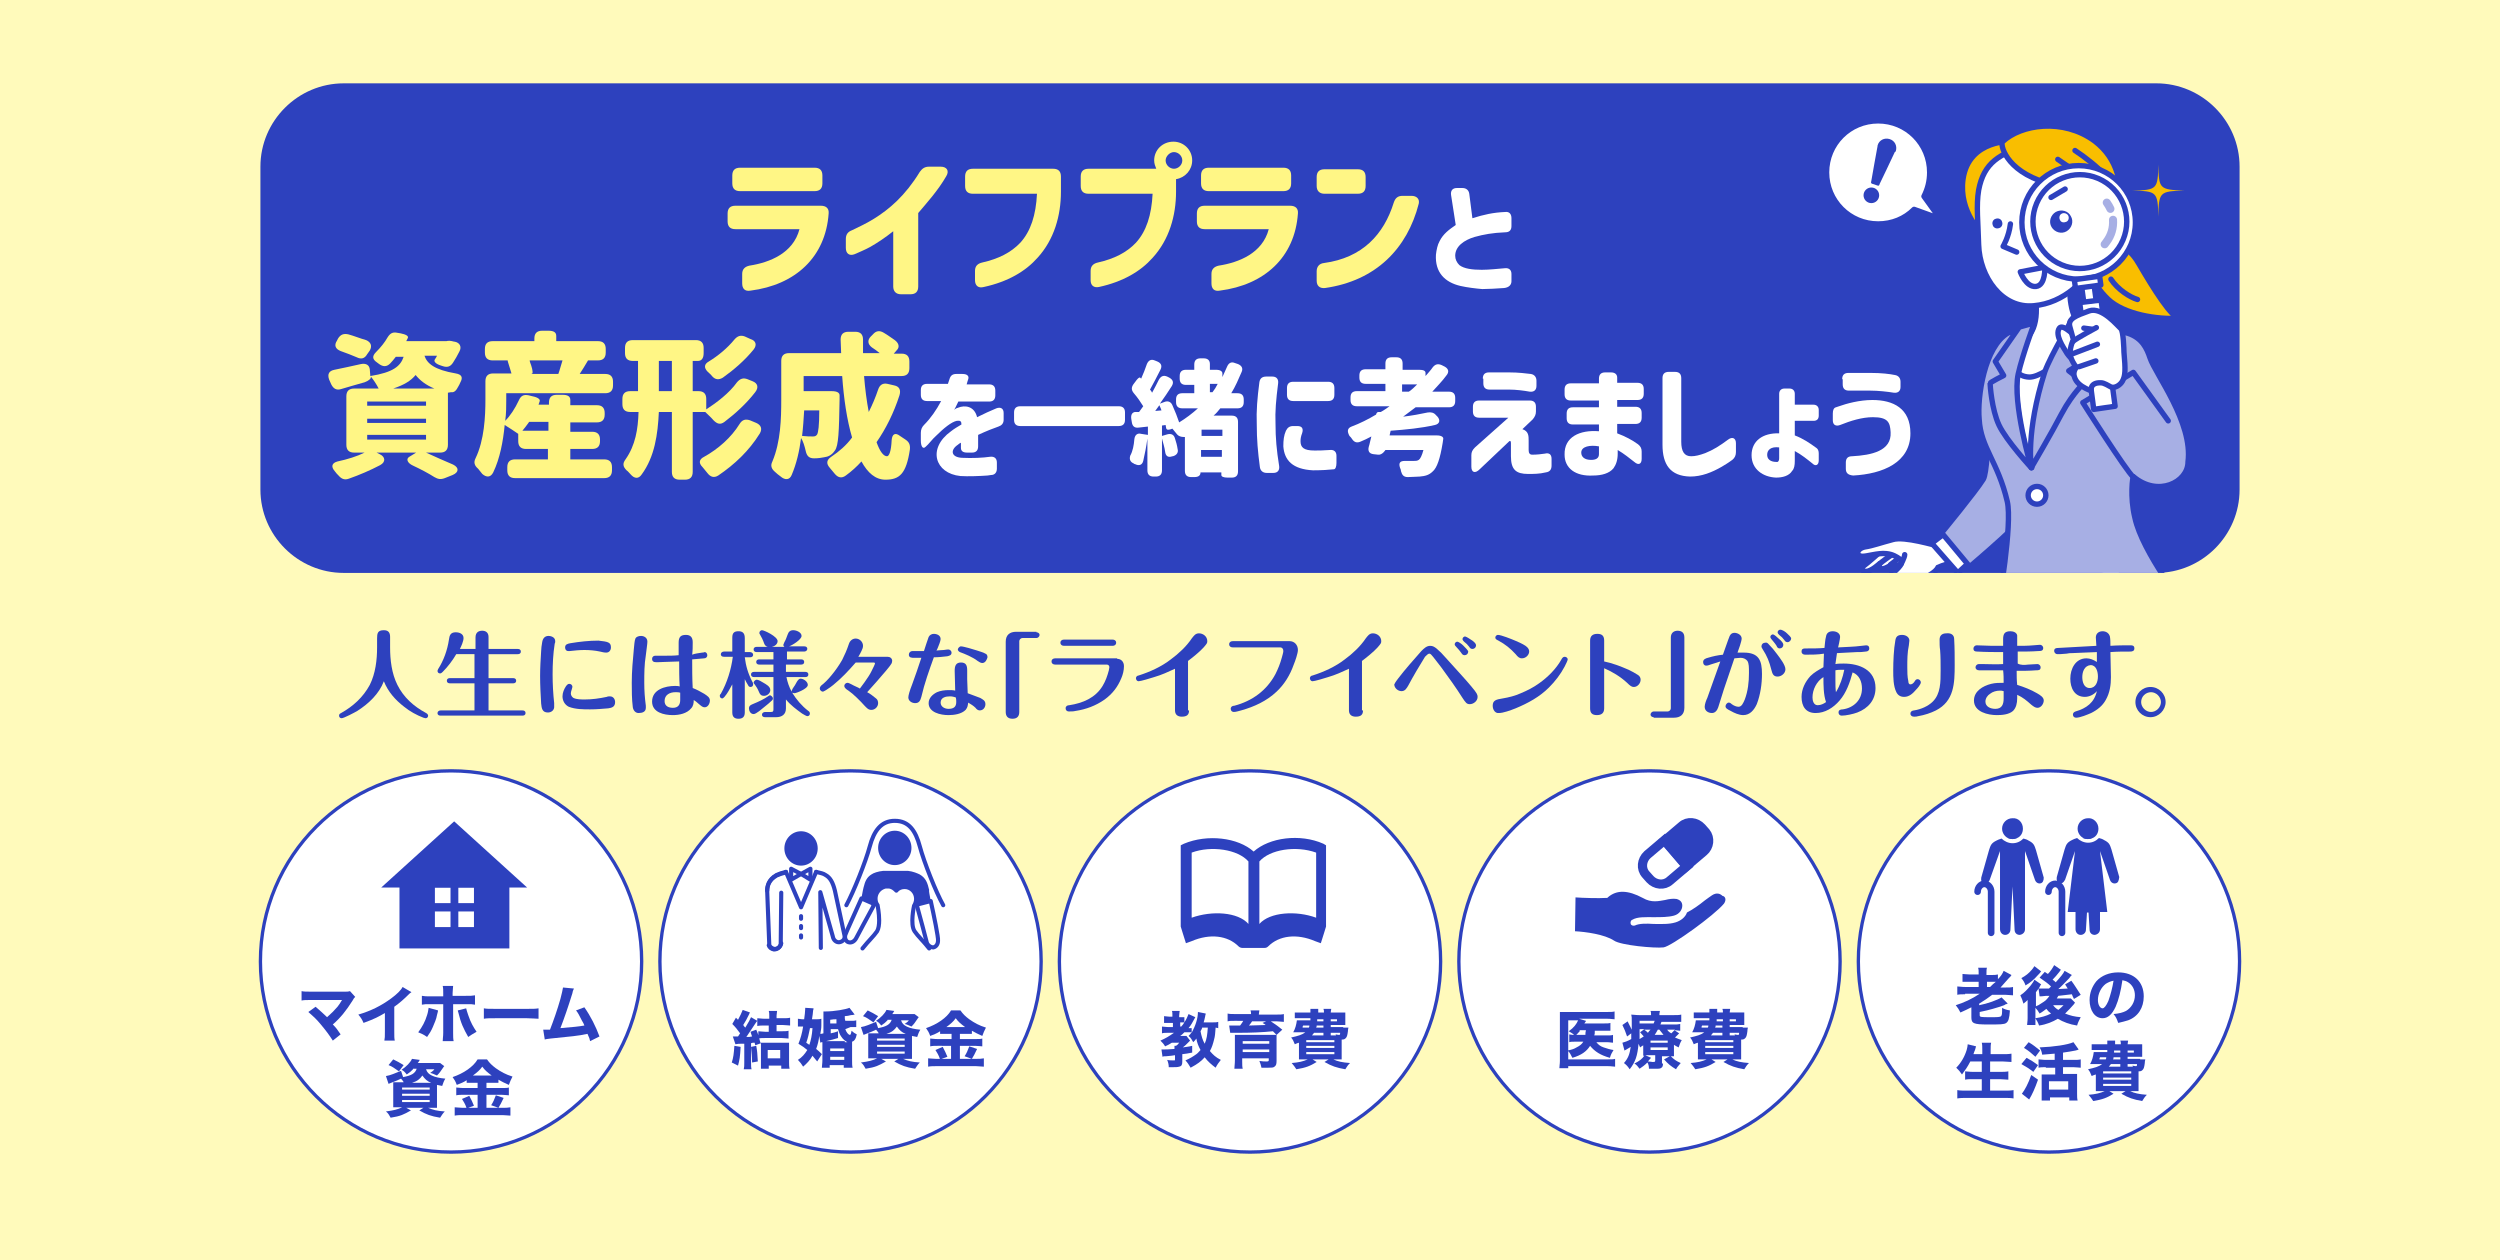 <?xml version="1.0" encoding="utf-8"?>
<!-- Generator: Adobe Illustrator 28.1.0, SVG Export Plug-In . SVG Version: 6.00 Build 0)  -->
<svg version="1.1" id="レイヤー_1" xmlns="http://www.w3.org/2000/svg" xmlns:xlink="http://www.w3.org/1999/xlink" x="0px"
	 y="0px" width="480px" height="242px" viewBox="0 0 480 242" style="enable-background:new 0 0 480 242;" xml:space="preserve">
<style type="text/css">
	.st0{fill:#FFFABB;}
	.st1{fill:#FFFFFF;stroke:#2D41BE;stroke-width:0.642;stroke-miterlimit:10;}
	.st2{fill:#2D41BE;}
	.st3{fill:#FFF685;}
	.st4{fill:#FFFFFF;}
	.st5{fill:#F9BE00;}
	.st6{clip-path:url(#SVGID_00000055706114650473807590000017865113001324327085_);}
	.st7{fill:#FFFFFF;stroke:#2D41BE;stroke-width:1.035;stroke-linecap:round;stroke-linejoin:round;stroke-miterlimit:10;}
	.st8{fill:#A7AFE4;stroke:#2D41BE;stroke-width:1.035;stroke-linecap:round;stroke-linejoin:round;stroke-miterlimit:10;}
	.st9{fill:#F9BE00;stroke:#2D41BE;stroke-width:1.035;stroke-linecap:round;stroke-linejoin:round;stroke-miterlimit:10;}
	.st10{fill:none;stroke:#2D41BE;stroke-width:1.035;stroke-linecap:round;stroke-linejoin:round;stroke-miterlimit:10;}
	.st11{fill:none;stroke:#A7AFE4;stroke-width:1.552;stroke-linecap:round;stroke-linejoin:round;stroke-miterlimit:10;}
	.st12{fill:none;stroke:#CBD0EF;stroke-width:1.035;stroke-linecap:round;stroke-linejoin:round;stroke-miterlimit:10;}
	.st13{fill:#FFFFFF;stroke:#2D41BE;stroke-width:1.042;stroke-linecap:round;stroke-linejoin:round;stroke-miterlimit:10;}
	.st14{fill:#2D41BE;stroke:#2D41BE;stroke-width:1.773;stroke-linecap:round;stroke-miterlimit:10;}
	.st15{fill:none;stroke:#2D41BE;stroke-width:1.773;stroke-linecap:round;stroke-miterlimit:10;}
	.st16{fill:none;stroke:#2D41BE;stroke-width:0.79;stroke-linecap:round;stroke-linejoin:round;stroke-miterlimit:10;}
	.st17{fill:none;stroke:#2D41BE;stroke-width:1.274;stroke-linecap:round;stroke-miterlimit:10;}
</style>
<g>
	<rect class="st0" width="480" height="242"/>
	<circle class="st1" cx="86.6" cy="184.6" r="36.6"/>
	<circle class="st1" cx="163.3" cy="184.6" r="36.6"/>
	<circle class="st1" cx="240" cy="184.6" r="36.6"/>
	<circle class="st1" cx="316.7" cy="184.6" r="36.6"/>
	<circle class="st1" cx="393.4" cy="184.6" r="36.6"/>
	<g>
		<path class="st2" d="M68.6,136.5c-0.5,0.3-2.6,1.4-3,1.4c-0.3,0-0.5-0.2-0.5-0.5c0-0.3,0.2-0.4,0.4-0.5c2.3-1.3,4.2-3,5.5-5.4
			c1.1-2.2,1.4-4.8,1.4-7.2v-1.7c0-1,0.1-1.6,1.3-1.6c0.9,0,1.2,0.5,1.2,1.3v2c0,2.4,0.3,5,1.4,7.2c1.2,2.4,3.1,4.1,5.5,5.4
			c0.2,0.1,0.4,0.3,0.4,0.5c0,0.3-0.2,0.5-0.5,0.5c-0.1,0-0.3-0.1-0.4-0.1c-1.3-0.5-2.6-1.2-3.7-2.1c-1.7-1.3-3.1-2.9-3.9-4.9
			C72.8,133.2,70.8,135.1,68.6,136.5z"/>
		<path class="st2" d="M91.1,131.2h-4.7c-0.3,0-0.6-0.1-0.6-0.5c0-0.4,0.3-0.5,0.6-0.5h4.7v-4.6h-3.5c-0.7,1.2-1.6,2.4-2.6,3.4
			c-0.1,0.1-0.3,0.3-0.5,0.3c-0.3,0-0.5-0.2-0.5-0.5c0-0.1,0.1-0.2,0.1-0.3c1.1-1.7,1.8-3.7,2.1-5.7c0.1-0.8,0.3-1.4,1.3-1.4
			c0.7,0,1.5,0.3,1.5,1.1c0,0.6-0.4,1.5-0.7,2.1h3v-2.2c0-1,0.6-1.3,1.3-1.3c0.6,0,1.2,0.3,1.2,1.2v2.3h5.6c0.3,0,0.6,0.1,0.6,0.5
			c0,0.4-0.3,0.5-0.6,0.5h-5.6v4.6h4.7c0.3,0,0.6,0.1,0.6,0.5c0,0.4-0.3,0.5-0.6,0.5h-4.7v5.2h6.5c0.3,0,0.6,0.1,0.6,0.5
			c0,0.4-0.3,0.5-0.6,0.5H84.6c-0.3,0-0.6-0.1-0.6-0.5c0-0.3,0.3-0.5,0.6-0.5h6.5V131.2z"/>
		<path class="st2" d="M105.2,136.8c-1.1,0-1.2-0.8-1.3-1.7c-0.1-1.7-0.2-3.5-0.2-5.3c0-1.6,0.1-3.2,0.2-4.8c0-0.5,0.1-1.1,0.2-1.7
			c0.1-0.7,0.5-1.2,1.2-1.2c0.6,0,1.3,0.3,1.3,1c0,0.2,0,0.3-0.1,0.5c-0.3,1.9-0.4,3.9-0.4,5.9c0,1.8,0.1,3.7,0.3,5.5
			c0,0.2,0,0.3,0,0.5C106.5,136.4,105.8,136.8,105.2,136.8z M118.1,134.8c0,0.9-0.6,1.1-1.3,1.2c-1.2,0.1-2.3,0.2-3.5,0.2
			c-1.3,0-2.8,0-4.1-0.5c-0.8-0.4-1.2-1.2-1.2-2c0-0.7,0.3-1.4,0.7-2c0.2-0.2,0.3-0.4,0.6-0.4c0.3,0,0.6,0.2,0.6,0.6
			c0,0.1-0.1,0.3-0.1,0.4c-0.1,0.3-0.2,0.6-0.2,0.8c0,0.4,0.2,0.7,0.5,0.9c0.6,0.3,1.5,0.3,2.2,0.3c1.4,0,2.8-0.2,4.2-0.5
			c0.2-0.1,0.4-0.1,0.6-0.1C117.8,133.7,118.1,134.3,118.1,134.8z M117.3,124.3c0,0.5-0.3,1-0.9,1c-0.4,0-0.8-0.1-1.2-0.2
			c-0.9-0.2-2-0.3-3-0.3c-0.9,0-1.9,0.1-2.8,0.2c-0.1,0-0.2,0-0.3,0c-0.4,0-0.6-0.3-0.6-0.7c0-0.6,0.5-0.7,1-0.8
			c1.8-0.3,3.6-0.5,5.4-0.5C116.7,123.2,117.3,123.3,117.3,124.3z"/>
		<path class="st2" d="M124.3,123.2c0,0.4-0.2,1.7-0.3,2.6c-0.3,1.8-0.3,3.6-0.3,5.3c0,1.5,0.1,2.9,0.3,4.4c0,0.1,0,0.3,0,0.4
			c0,0.8-0.7,1-1.4,1c-0.6,0-1-0.5-1.1-1.1c-0.2-1.6-0.2-3.2-0.2-4.7c0-2.2,0.2-4.4,0.4-6.5c0.1-0.8,0.1-1.5,0.3-2
			c0.2-0.4,0.7-0.5,1.1-0.5C123.6,122.1,124.3,122.4,124.3,123.2z M134.8,125.3c0.3,0,0.5-0.1,0.5-0.1c0.3,0,0.5,0.3,0.5,0.6
			c0,0.4-0.3,0.6-0.6,0.6c-0.7,0.1-1.5,0.1-2.3,0.2c0,1.8,0,3.7,0.1,5.5c0.8,0.3,1.5,0.7,2.2,1.1c0.6,0.4,1.1,0.7,1.1,1.3
			s-0.4,1.3-1,1.3c-0.4,0-0.6-0.2-1.2-0.7c-0.3-0.3-0.6-0.5-0.9-0.7c0,0.6-0.1,1.2-0.5,1.6c-0.8,1-2.3,1.3-3.5,1.3
			c-1.7,0-4-0.5-4-2.6c0-2.3,2.5-3,4.4-3c0.3,0,0.6,0,0.9,0.1c-0.1-1.6-0.1-3.2-0.1-4.8c-1,0-2,0.1-3,0.1c-0.4,0-1.5,0.1-1.8,0
			c-0.3-0.1-0.4-0.3-0.4-0.6c0-0.4,0.3-0.6,0.6-0.6c0.6,0,1.2,0,1.7,0c1,0,1.9,0,2.8-0.1v-0.3c0-0.7,0-1.4,0-2.1
			c0-1,0.3-1.5,1.4-1.5c0.9,0,1.3,0.5,1.3,1.4c0,0.8,0,1.6-0.1,2.4C133.3,125.5,134.2,125.4,134.8,125.3z M129.7,132.9
			c-1.1,0-2.1,0.5-2.1,1.7c0,1,0.8,1.3,1.6,1.3c1,0,1.4-0.6,1.4-1.5c0-0.5,0-0.9,0-1.4C130.3,132.9,130,132.9,129.7,132.9z"/>
		<path class="st2" d="M144.5,131c0.1,0.1,0.1,0.3,0.1,0.4c0,0.3-0.2,0.5-0.5,0.5c-0.3,0-0.4-0.2-0.5-0.4c-0.2-0.3-0.4-0.7-0.6-1.1
			v6.4c0,0.9-0.5,1.2-1.2,1.2c-0.6,0-1.2-0.2-1.2-1.2v-5.4c-0.5,0.9-0.9,1.7-1.5,2.4c-0.1,0.1-0.3,0.3-0.4,0.3
			c-0.3,0-0.5-0.2-0.5-0.5c0-0.1,0-0.2,0.2-0.4c1.2-2.1,2-4.7,2.3-7.1H139c-0.3,0-0.6-0.1-0.6-0.5c0-0.3,0.3-0.5,0.6-0.5h1.6v-2.7
			c0-1,0.5-1.2,1.2-1.2c0.6,0,1.2,0.2,1.2,1.3v2.7h1c0.3,0,0.6,0.2,0.6,0.5c0,0.4-0.3,0.5-0.6,0.5h-1
			C143.2,127.8,143.6,129.3,144.5,131z M148.4,134.1c0,0.2-0.1,0.3-0.2,0.4c-0.4,0.4-0.9,0.8-1.4,1.2s-1.6,1.4-2.1,1.4
			c-0.6,0-0.9-0.6-0.9-1.1c0-0.4,0.2-0.6,0.7-0.8c1.2-0.5,2.1-0.9,3.1-1.6c0.1-0.1,0.2-0.1,0.3-0.1
			C148.1,133.6,148.4,133.8,148.4,134.1z M150.9,126.6h2.9c0.3,0,0.6,0.1,0.6,0.5c0,0.4-0.3,0.5-0.6,0.5h-2.9v1.4h3.7
			c0.3,0,0.6,0.1,0.6,0.5c0,0.4-0.3,0.5-0.6,0.5H151c0.2,1,0.5,1.9,1,2.8c0-0.2,0.1-0.4,0.2-0.6c0.3-0.4,0.6-0.9,0.8-1.3
			c0.2-0.3,0.4-0.6,0.7-0.6c0.6,0,1.4,0.6,1.4,1.2c0,0.4-0.6,0.8-1.2,1.1c-0.6,0.3-1.2,0.5-1.4,0.5c-0.1,0-0.3-0.1-0.4-0.1
			c0.8,1.3,1.8,2.5,3.1,3.5c0.2,0.1,0.3,0.3,0.3,0.5c0,0.3-0.2,0.5-0.5,0.5c-0.2,0-0.8-0.4-1-0.5c-1.1-0.8-2.2-1.6-3.1-2.7v1.7
			c0,1.2-0.8,1.7-1.9,1.7h-2.1c-0.3,0-0.6-0.1-0.6-0.5c0-0.3,0.3-0.5,0.6-0.5h1.1c0.4,0,0.5-0.1,0.5-0.5v-6.2h-3.7
			c-0.3,0-0.6-0.1-0.6-0.5c0-0.4,0.3-0.5,0.6-0.5h3.7v-1.4h-2.7c-0.3,0-0.6-0.1-0.6-0.5c0-0.4,0.3-0.5,0.6-0.5h2.7v-1.4h-3.2
			c-0.3,0-0.6-0.1-0.6-0.5c0-0.4,0.3-0.5,0.6-0.5h2.1c-0.4-0.1-0.6-0.4-0.7-0.7c-0.2-0.6-0.5-1.2-0.8-1.7c-0.1-0.1-0.1-0.2-0.1-0.3
			c0-0.3,0.3-0.5,0.5-0.5c0.4,0,3,1.2,3,2.1c0,0.6-0.6,1-1.1,1.1h2.4c-0.1-0.1-0.2-0.2-0.2-0.4c0,0,0.1-0.3,0.2-0.5
			c0.3-0.5,0.4-0.9,0.6-1.4c0.2-0.6,0.5-0.9,1.1-0.9c0.6,0,1.6,0.4,1.6,1.1c0,0.7-1.8,1.8-2.4,2h2.9c0.3,0,0.6,0.1,0.6,0.5
			c0,0.3-0.3,0.5-0.6,0.5h-3.3V126.6z M145.3,130.5c0.3,0,1,0.4,1.3,0.6c0.5,0.3,1.3,0.7,1.3,1.4c0,0.6-0.6,1.1-1.2,1.1
			c-0.6,0-0.8-0.3-1-0.8c-0.2-0.5-0.5-1-0.8-1.4c-0.1-0.1-0.2-0.2-0.2-0.4C144.8,130.7,145.1,130.5,145.3,130.5z"/>
		<path class="st2" d="M160,131.5c-0.2,0.2-0.8,0.6-1.4,1c-0.3,0.2-0.6,0.3-0.6,0.3c-0.3,0-0.6-0.3-0.6-0.6c0-0.2,0.1-0.4,0.3-0.6
			c1.1-0.8,2.8-2.8,4-4.9c0.5-1,0.9-1.9,1.3-3.1c0.2-0.6,0.7-1,1.3-1c0.7,0,1.4,0.6,1.4,1.4c0,0.3-0.1,0.6-0.3,1
			c-0.2,0.4-0.4,0.8-0.6,1.1h5.6c0.5,0,0.9,0.3,0.9,0.8c0,0.2-0.1,0.5-0.2,0.6c-0.3,0.5-0.7,0.9-1,1.3c-1.2,1.4-2.4,2.8-3.6,4.1
			c0.6,0.3,1.2,0.8,1.7,1.2c0.3,0.2,0.4,0.6,0.4,0.9c0,0.7-0.6,1.3-1.3,1.3c-0.6,0-0.9-0.4-1.3-0.8c-0.8-0.9-2.2-2.3-3.1-2.9
			c-0.5-0.3-0.8-0.6-0.8-0.9c0-0.3,0.3-0.6,0.6-0.6c0.2,0,0.4,0.1,0.8,0.3c0.5,0.3,1.3,0.6,1.6,0.8c0.6-0.8,1.2-1.6,1.7-2.4
			c0.4-0.6,0.7-1.3,1-1.9c0.1-0.3,0.2-0.4,0.2-0.5c0-0.2-0.2-0.2-0.3-0.2h-3.4C162.9,128.8,161.6,130.2,160,131.5z"/>
		<path class="st2" d="M178.3,122.3c0.2-0.4,0.6-0.6,1-0.6c0.6,0,1.3,0.3,1.3,1c0,0.2-0.1,0.5-0.2,0.8c-0.2,0.5-0.4,1.1-0.6,1.4
			c0.3,0,0.8-0.1,1.4-0.1c0.5-0.1,0.9-0.1,0.9-0.1c0.3,0,0.6,0.3,0.6,0.6c0,0.5-0.4,0.6-0.8,0.7c-0.9,0.1-1.7,0.2-2.6,0.2
			c-0.9,2.5-1.8,5-2.4,7.6c-0.2,0.7-0.4,1.2-1.2,1.2c-0.6,0-1.3-0.4-1.3-1.1c0-0.4,0.3-1.4,0.7-2.4c0.6-1.7,1.2-3.3,1.8-5.2
			c-0.5,0-0.9,0-1.4,0c-0.4,0-1,0-1-0.6c0-0.4,0.3-0.7,0.7-0.7c0.4,0,0.7,0,1.1,0c0.4,0,0.7,0,1.1,0
			C177.7,124.1,178,123.1,178.3,122.3z M183.3,128.8c0-0.9,0.2-1.6,1.2-1.6c1,0,1.2,0.6,1.2,1.5c0,0.6,0,1.2,0,1.7
			c0,0.9,0.1,1.8,0.1,2.7c0.8,0.3,1.6,0.6,2.4,0.9c0.5,0.3,1,0.5,1,1.2c0,0.6-0.4,1.2-1.1,1.2c-0.3,0-0.6-0.2-0.8-0.5
			c-0.4-0.4-0.9-0.7-1.4-1c-0.1,0.6-0.1,0.9-0.5,1.4c-0.8,0.8-2.2,1-3.3,1c-1.5,0-3.8-0.5-3.8-2.3c0-1,0.8-1.7,1.6-2.1
			c0.7-0.3,1.5-0.4,2.3-0.4c0.4,0,0.8,0,1.2,0.1C183.4,131.3,183.3,130.1,183.3,128.8z M182.4,133.7c-0.8,0-1.8,0.2-1.8,1.2
			c0,0.8,0.8,1.2,1.5,1.2c0.9,0,1.5-0.3,1.5-1.3c0-0.3,0-0.6-0.1-0.9C183.2,133.8,182.8,133.7,182.4,133.7z M188.6,127.3
			c-0.3,0-0.6-0.2-0.9-0.4c-0.5-0.4-1.1-0.7-1.7-1c-0.6-0.3-1.2-0.5-1.7-0.7c-0.2-0.1-0.4-0.3-0.4-0.5s0.3-0.6,0.6-0.6
			c0.5,0,2.5,0.6,3.1,0.8c0.5,0.2,1.1,0.3,1.6,0.6c0.3,0.1,0.4,0.4,0.4,0.7C189.5,126.6,189.2,127.3,188.6,127.3z"/>
		<path class="st2" d="M199,121.4c0.3,0,0.6,0.2,0.6,0.5c0,0.3-0.3,0.6-0.6,0.6h-2.7c-0.3,0-0.6,0.3-0.6,0.6v13.6
			c0,0.7-0.3,1.3-1.3,1.3s-1.3-0.6-1.3-1.3v-13.5c0-1.3,0.8-1.9,2-1.9H199z"/>
		<path class="st2" d="M214.5,126.5c0.8,0,1.3,0.6,1.3,1.4c0,0.8-0.2,1.6-0.5,2.3c-0.7,1.7-1.7,3-3.2,4.1c-1.7,1.2-3.6,1.9-5.6,2.2
			c-0.4,0.1-0.8,0.1-1.3,0.1c-0.3,0-0.6-0.2-0.6-0.6c0-0.4,0.3-0.6,0.7-0.6c2.6-0.4,5-1.4,6.4-3.7c0.6-1,0.9-1.9,1.2-3
			c0-0.2,0.1-0.4,0.1-0.6c0-0.3-0.2-0.5-0.5-0.5h-9.9c-0.4,0-0.7-0.2-0.7-0.6c0-0.4,0.3-0.6,0.7-0.6H214.5z M213.6,122.8
			c0.4,0,0.7,0.2,0.7,0.6c0,0.4-0.3,0.6-0.7,0.6h-9.3c-0.4,0-0.7-0.2-0.7-0.6c0-0.4,0.3-0.6,0.7-0.6H213.6z"/>
		<path class="st2" d="M228.3,136.4c0,0.9-0.5,1.2-1.4,1.2c-0.8,0-1.3-0.4-1.3-1.2v-8c-1.3,0.6-2.6,1.2-4,1.6
			c-0.6,0.2-2.6,0.8-3,0.8c-0.3,0-0.5-0.3-0.5-0.6c0-0.3,0.3-0.5,0.5-0.5c2.2-0.7,4.4-1.7,6.2-3.1c1.5-1.1,3-2.5,4-4
			c0.4-0.5,0.7-1,1.4-1c0.8,0,1.6,0.6,1.6,1.5c0,0.4-0.1,0.5-0.7,1.2c-0.7,0.8-2.2,2-3,2.6V136.4z"/>
		<path class="st2" d="M247.6,123.1c0.9,0,1.6,0.7,1.6,1.7c0,0.6-0.5,2.1-0.8,2.8c-0.7,2-1.8,3.8-3.3,5.2c-1.9,1.8-4.3,2.9-6.8,3.6
			c-0.4,0.1-1,0.3-1.4,0.3c-0.3,0-0.6-0.2-0.6-0.6c0-0.4,0.3-0.6,0.7-0.6c3.4-0.9,6.2-2.9,7.9-6.1c0.5-1,0.9-2,1.2-3.1
			c0.1-0.4,0.3-1,0.3-1.3c0-0.4-0.2-0.7-0.6-0.7h-9.1c-0.4,0-0.7-0.2-0.7-0.6c0-0.4,0.3-0.6,0.7-0.6H247.6z"/>
		<path class="st2" d="M261.7,136.4c0,0.9-0.5,1.2-1.4,1.2c-0.8,0-1.3-0.4-1.3-1.2v-8c-1.3,0.6-2.6,1.2-4,1.6
			c-0.6,0.2-2.6,0.8-3,0.8c-0.3,0-0.5-0.3-0.5-0.6c0-0.3,0.3-0.5,0.5-0.5c2.2-0.7,4.4-1.7,6.2-3.1c1.5-1.1,3-2.5,4-4
			c0.4-0.5,0.7-1,1.4-1c0.8,0,1.6,0.6,1.6,1.5c0,0.4-0.1,0.5-0.7,1.2c-0.7,0.8-2.2,2-3,2.6V136.4z"/>
		<path class="st2" d="M268.5,130.2c1.3-1.7,2.9-3.5,4.4-5.2c0.5-0.5,1-1,1.7-1c0.5,0,0.8,0.2,1.2,0.5c0.6,0.5,1.2,1.1,1.7,1.7
			c1.7,1.9,4.2,4.6,5,5.6c1.1,1.3,1.2,1.6,1.2,2c0,0.8-0.8,1.4-1.5,1.4c-0.6,0-0.8-0.3-1.4-1.2c-1.2-1.9-2.7-4-4.1-5.9
			c-0.5-0.6-1.5-2-1.9-2.4c-0.1-0.1-0.2-0.2-0.4-0.2c-0.2,0-0.5,0.3-0.8,0.6c-1,1.6-2.3,3.8-3.2,5.5c-0.3,0.5-0.6,1.1-1.3,1.1
			c-0.7,0-1.4-0.6-1.4-1.3C268,130.8,268.3,130.5,268.5,130.2z M280.9,123.9c0.4,0.4,1,1,1,1.2c0,0.4-0.3,0.7-0.7,0.7
			c-0.3,0-0.5-0.2-0.6-0.4c-0.3-0.4-0.6-0.8-1-1.2c-0.1-0.1-0.3-0.3-0.3-0.5c0-0.3,0.3-0.5,0.5-0.5
			C280,123.2,280.6,123.6,280.9,123.9z M282.7,123c0.4,0.3,0.7,0.6,0.7,0.9c0,0.4-0.3,0.7-0.7,0.7c-0.3,0-0.5-0.2-0.6-0.4
			c-0.3-0.4-0.6-0.7-1-1c-0.1-0.1-0.3-0.3-0.3-0.5c0-0.3,0.3-0.5,0.5-0.5C281.7,122.3,282.2,122.7,282.7,123z"/>
		<path class="st2" d="M286.6,135.5c0-1,0.6-1.2,1.9-1.4c1.2-0.2,2.4-0.5,3.5-1c1.2-0.5,2.4-1.1,3.5-1.9c1.7-1.2,3.3-2.8,4.3-4.6
			c0.1-0.2,0.3-0.5,0.6-0.5s0.6,0.2,0.6,0.5c0,0.2-0.3,0.8-0.6,1.4c-0.8,1.5-1.8,2.8-3,4c-1.8,1.8-4,3-6.4,4c-1,0.4-2.4,0.9-3.2,0.9
			C287.1,137,286.6,136.3,286.6,135.5z M292.2,126.4c-0.5,0-0.8-0.3-1.2-0.8c-1-1.1-2-1.9-3.3-2.6c-0.4-0.2-0.6-0.3-0.6-0.6
			c0-0.3,0.3-0.5,0.5-0.5c0.6,0,2.6,0.8,3.3,1.1c0.7,0.3,1.4,0.6,2,1c0.4,0.3,0.7,0.6,0.7,1.1C293.6,125.7,293,126.4,292.2,126.4z"
			/>
		<path class="st2" d="M312.7,128.6c0.6,0.3,1.2,0.6,1.8,1c0.3,0.2,0.5,0.5,0.5,0.9c0,0.7-0.6,1.4-1.3,1.4c-0.4,0-0.7-0.2-1.3-0.8
			c-1.3-1.2-2.8-2.1-4.4-2.8v7.7c0,0.9-0.5,1.3-1.4,1.3s-1.3-0.4-1.3-1.3V123c0-0.9,0.5-1.3,1.4-1.3c0.9,0,1.3,0.4,1.3,1.3v4
			C309.5,127.3,311.1,127.9,312.7,128.6z"/>
		<path class="st2" d="M317.5,137.7c-0.3,0-0.6-0.2-0.6-0.5c0-0.3,0.3-0.6,0.6-0.6h2.7c0.3,0,0.6-0.3,0.6-0.6v-13.6
			c0-0.9,0.6-1.3,1.3-1.3c0.7,0,1.3,0.3,1.3,1.3v13.5c0,1.3-0.8,1.9-2,1.9H317.5z"/>
		<path class="st2" d="M334.8,125.3c2.9,0,3.5,1.5,3.5,4.1c0,1.9-0.3,4-1,5.8c-0.5,1.1-1.3,2.1-2.6,2.1c-0.8,0-1.7-0.4-2.4-0.8
			c-0.6-0.3-1-0.5-1-0.9c0-0.3,0.3-0.7,0.6-0.7c0.1,0,0.3,0,0.6,0.3c0.4,0.3,0.9,0.5,1.3,0.5c0.6,0,0.9-0.7,1.2-1.4
			c0.6-1.6,0.8-3.3,0.8-5.1c0-1.1,0-1.8-0.3-2.3c-0.3-0.4-0.8-0.6-1.3-0.6c-0.4,0-0.9,0.1-1.2,0.1c-0.7,2-1.3,3.9-2,5.9
			c-0.4,1.2-0.7,2.3-1.1,3.5c-0.2,0.6-0.6,1.1-1.2,1.1c-0.7,0-1.4-0.4-1.4-1.2c0-0.5,0.3-1.3,0.5-1.7c0.8-2.3,1.7-4.7,2.5-7
			c-0.6,0.2-1.3,0.4-1.9,0.6c-0.5,0.2-0.7,0.2-0.8,0.2c-0.4,0-0.6-0.3-0.6-0.7c0-0.5,0.5-0.7,0.9-0.8c1-0.3,1.9-0.5,2.9-0.6
			c0.3-0.8,1-2.9,1.3-3.6c0.2-0.4,0.5-0.6,0.9-0.6c0.6,0,1.4,0.4,1.4,1.1c0,0.5-0.6,2.2-0.8,2.7
			C333.7,125.3,334.3,125.3,334.8,125.3z M339.5,123.6c0.6,0.6,1.2,1.3,1.7,2c0.6,0.8,1.6,2.1,1.6,2.9c0,0.8-0.8,1.4-1.5,1.4
			c-0.8,0-1-0.5-1.2-1.3c-0.4-1.6-0.8-2.6-1.7-4c-0.1-0.2-0.2-0.3-0.2-0.5c0-0.4,0.3-0.7,0.7-0.7
			C339.2,123.3,339.4,123.5,339.5,123.6z M341.6,122.7c0.5,0.4,0.8,0.8,0.8,1.1c0,0.4-0.3,0.7-0.7,0.7c-0.3,0-0.5-0.2-0.6-0.5
			c-0.3-0.5-0.7-0.9-1-1.3c-0.1-0.1-0.2-0.3-0.2-0.4c0-0.3,0.3-0.5,0.5-0.5C340.6,121.8,341.2,122.3,341.6,122.7z M343.1,121.6
			c0.3,0.3,0.8,0.7,0.8,1s-0.3,0.7-0.7,0.7c-0.3,0-0.5-0.2-0.6-0.4c-0.3-0.4-0.6-0.7-1-1c-0.1-0.1-0.3-0.3-0.3-0.5
			c0-0.3,0.3-0.5,0.5-0.5C342.2,120.9,342.8,121.3,343.1,121.6z"/>
		<path class="st2" d="M346.6,125.7c-0.4,0-0.7-0.2-0.7-0.6c0-0.5,0.3-0.6,0.7-0.6h0.4c1.1,0,2.2,0,3.3-0.1c0.1-0.7,0.1-1.5,0.3-2.2
			c0.1-0.7,0.6-1,1.3-1c0.6,0,1.4,0.3,1.4,1.1c0,0.2-0.1,0.7-0.2,1.2c-0.1,0.3-0.1,0.6-0.2,0.8c1.5-0.1,3-0.1,4.5-0.3
			c0.3,0,0.6-0.1,0.9-0.1c0.4,0,0.6,0.2,0.6,0.6c0,0.4-0.3,0.6-0.7,0.6c-0.6,0.1-1,0.1-1.7,0.1c-1.3,0.1-2.5,0.1-3.8,0.2
			c-0.1,0.7-0.2,1.4-0.3,2.1c0.5-0.1,1.1-0.1,1.6-0.1c3,0,6.1,1.2,6.1,4.7c0,2.3-1.4,3.9-3.5,4.7c-0.8,0.3-2.2,0.6-3,0.6
			c-0.3,0-0.6-0.2-0.6-0.6c0-0.5,0.4-0.6,0.8-0.6c2.1-0.3,3.7-1.8,3.7-4c0-1.3-0.5-2.6-1.8-3.1c-0.5,1.9-1.2,3.9-2.5,5.4
			c-1.2,1.4-2.8,2.4-4.6,2.4c-1.9,0-2.7-1.3-2.7-3.1c0-1.5,0.7-2.9,1.7-4c0.7-0.7,1.6-1.2,2.5-1.7c0-0.9,0.1-1.7,0.1-2.6
			C349,125.7,347.8,125.7,346.6,125.7z M350.1,130c-1.3,0.8-2.1,2.4-2.1,3.9c0,0.6,0.2,1.5,1,1.5c0.6,0,1.2-0.3,1.6-0.6
			C350.1,133.4,350.1,131.5,350.1,130z M354.1,128.6c-0.2,0-0.4,0-0.5,0c-0.4,0-0.8,0-1.2,0.1c0,0.6,0,1.3,0,2c0,0.7,0,1.5,0.1,2.2
			C353.3,131.6,353.8,130.1,354.1,128.6z"/>
		<path class="st2" d="M366.6,123c0,0.3-0.1,0.6-0.1,0.9c-0.3,1.4-0.3,2.8-0.3,4.2c0,0.9,0,1.8,0.2,2.7c0,0.3,0.1,0.6,0.4,0.6
			c0.3,0,0.6-0.2,0.9-0.7c0.1-0.2,0.3-0.3,0.5-0.3c0.3,0,0.6,0.3,0.6,0.6c0,0.4-0.6,1.1-0.9,1.4c-0.6,0.7-1.3,1.4-2.3,1.4
			c-0.7,0-1.2-0.3-1.5-0.9c-0.6-1.2-0.6-2.9-0.6-4.2c0-1.7,0.1-4.1,0.4-5.7c0.1-0.8,0.5-1.1,1.3-1.1
			C365.9,121.9,366.6,122.3,366.6,123z M375.2,122.7c0.1,1.7,0.1,3.3,0.1,5c0,3.5-0.1,6.9-3.6,8.7c-1,0.5-2.2,0.9-3.4,1.1
			c-0.3,0.1-0.5,0.1-0.8,0.1c-0.4,0-0.7-0.2-0.7-0.6c0-0.4,0.4-0.6,0.7-0.6c1.3-0.2,2.7-0.8,3.6-1.7c1.5-1.5,1.5-3.7,1.5-6
			c0-1.3,0-2.7-0.1-3.9c-0.1-0.6-0.1-1.3-0.1-2c0-0.8,0.5-1.2,1.3-1.2C374.6,121.5,375.2,121.9,375.2,122.7z"/>
		<path class="st2" d="M389.4,127.6c0.6,0,1.2-0.1,1.8-0.1c0.3,0,0.6,0.3,0.6,0.6c0,0.6-0.4,0.6-0.9,0.6c-1.2,0.1-2.5,0.1-3.7,0.1
			c0,0.9,0,1.8,0.1,2.7c1.3,0.4,2.6,0.9,3.8,1.6c0.7,0.4,1.3,0.8,1.3,1.4s-0.5,1.4-1.2,1.4c-0.4,0-0.7-0.2-1.2-0.6
			c-0.9-0.8-1.6-1.4-2.7-1.9v0.7c0,0.9-0.2,1.8-0.8,2.4c-0.8,0.7-2.1,0.8-3.1,0.8c-1.7,0-4.4-0.6-4.4-2.8c0-1.8,1.7-2.8,3.3-3.2
			c0.8-0.2,1.6-0.2,2.4-0.2c0-0.8,0-1.6-0.1-2.4c-1.5,0-3.1,0-4.6,0c-0.4,0-0.7-0.2-0.7-0.6c0-0.3,0.3-0.6,0.6-0.6
			c0.3,0,0.5,0,0.8,0c1.3,0,2.6,0.1,3.9,0c0-0.6,0-1.1,0-1.7v-0.3c0-0.1,0-0.2,0-0.3c-1.7,0-3.3,0-5-0.1c-0.4,0-0.7-0.1-0.7-0.6
			c0-0.3,0.3-0.6,0.6-0.6c1,0,2,0.1,3,0.1h2.1c0-0.4,0-0.9,0-1.3c0-1,0.3-1.5,1.4-1.5c0.5,0,1.2,0.2,1.3,0.8c0,0.2,0,0.5,0,0.7v1.3
			c1,0,2.1,0,3.1-0.1c0.4,0,0.8-0.1,1.3-0.1c0.3,0,0.6,0.3,0.6,0.6c0,0.6-0.5,0.6-0.9,0.6c-1.3,0.1-2.7,0.1-4,0.1c0,0.8,0,1.5,0,2.3
			C387.9,127.7,388.7,127.7,389.4,127.6z M384,132.6c-0.7,0-1.4,0.2-1.9,0.6c-0.5,0.3-0.9,0.9-0.9,1.5c0,1,1,1.4,1.9,1.4
			c1.3,0,1.6-0.9,1.6-2c0-0.5,0-1,0-1.4C384.4,132.6,384.2,132.6,384,132.6z"/>
		<path class="st2" d="M409.1,123.9c0.4,0,0.7,0.1,0.7,0.6c0,0.5-0.4,0.6-0.8,0.6c-1.3,0-2.5,0-3.8,0.1c0,1.6,0.1,3.2,0.1,4.8
			c0,1.5-0.2,3-1,4.4c-0.6,1.1-1.6,1.9-2.8,2.5c-0.7,0.3-2.1,0.9-2.9,0.9c-0.3,0-0.6-0.2-0.6-0.6c0-0.3,0.2-0.5,0.5-0.6
			c2.1-0.6,3.6-1.7,4.1-3.9c-0.6,0.7-1.5,1.1-2.3,1.1c-2,0-2.8-1.7-2.8-3.5c0-1.9,1-3.9,3.1-3.9c0.7,0,1.4,0.3,2,0.7
			c0-0.6,0-1.2,0-1.9c-1.6,0.1-3.2,0.1-4.8,0.2c-0.3,0-0.6,0-1,0.1c-0.8,0.1-1.6,0.1-1.8,0.1c-0.3,0-0.6-0.3-0.6-0.6
			c0-0.5,0.3-0.6,0.9-0.6c2.4-0.1,4.8-0.3,7.2-0.4c0-0.5-0.1-1.1-0.1-1.6c0-0.8,0.6-1.2,1.3-1.2c0.6,0,1.2,0.3,1.4,1
			c0.1,0.5,0.1,1.2,0.1,1.8C406.5,123.9,407.8,123.9,409.1,123.9z M399.8,130c0,0.9,0.3,2.1,1.4,2.1c1.2,0,1.6-1.2,1.6-2.2
			c0-0.9-0.3-2.2-1.4-2.2C400.2,127.8,399.8,129,399.8,130z"/>
		<path class="st2" d="M415.8,134.8c0,1.5-1.3,2.9-2.9,2.9c-1.6,0-2.9-1.3-2.9-2.9c0-1.6,1.3-2.9,2.9-2.9
			C414.5,131.9,415.8,133.2,415.8,134.8z M411.1,134.8c0,1,0.9,1.9,1.9,1.9s1.9-0.9,1.9-1.9c0-1-0.9-1.9-1.9-1.9
			S411.1,133.7,411.1,134.8z"/>
	</g>
	<g>
		<path class="st2" d="M377.3,190.9c-0.6,0-1.1,0-1.5,0.1v-1.6c0.4,0,0.8,0.1,1.5,0.1h2.6v-1h-1.7c-0.6,0-1.1,0-1.4,0V187
			c0.3,0,0.8,0.1,1.4,0.1h1.7v-0.3c0-0.5,0-0.7-0.1-1h1.7c-0.1,0.3-0.1,0.6-0.1,1.1v0.3h0.9c0.6,0,0.9,0,1.3-0.1v0.9
			c0.6-0.6,0.9-1.1,1.1-1.6l1.5,0.8c-0.1,0.2-0.1,0.2-0.5,0.6c-0.6,0.7-1.1,1.2-1.6,1.8h1c0.6,0,1,0,1.4-0.1v1.6
			c-0.5,0-0.9-0.1-1.5-0.1h-2.5c-0.8,0.6-1.5,1.1-2.5,1.7v0.3c1.6-0.3,3.5-1,4.3-1.5l1.2,1.2c-0.1,0-0.1,0-0.3,0.1
			c-0.1,0-0.1,0-0.4,0.2c-0.5,0.2-1.5,0.5-2.2,0.7c-1,0.3-1.2,0.3-2.5,0.6v0.6c0,0.4,0.2,0.4,2.1,0.4c1.3,0,1.8,0,2-0.2
			c0.2-0.2,0.2-0.5,0.2-1.6c0.5,0.3,0.9,0.4,1.5,0.5c-0.1,1.6-0.3,2.1-0.7,2.4c-0.4,0.3-1.2,0.3-3.5,0.3c-2.8,0-3.2-0.2-3.2-1.4
			v-1.9c-0.8,0.4-1.2,0.6-2.1,1c-0.3-0.6-0.5-0.9-0.9-1.4c1.6-0.5,3.1-1.2,4.6-2.2H377.3z M382.1,189.5c0.4-0.4,0.7-0.7,1.1-1
			c-0.3,0-0.4,0-0.7,0h-1v1H382.1z"/>
		<path class="st2" d="M395.7,186.2c-0.1,0.1-0.1,0.1-0.3,0.4c-0.3,0.4-0.9,1.1-1.3,1.5c0.3,0.2,0.4,0.3,0.6,0.5
			c0.9-1,1.5-1.7,1.7-2.2l1.4,0.8c-0.3,0.3-0.3,0.3-0.5,0.6c-0.4,0.4-1.5,1.6-2.1,2.1c0.5,0,1.1-0.1,1.8-0.1
			c-0.2-0.3-0.2-0.3-0.5-0.8l1.2-0.7c0.6,0.8,1.2,1.8,1.8,2.7l-1.3,0.8c-0.2-0.4-0.3-0.6-0.4-0.9c-1,0.1-1.9,0.2-2.6,0.3
			c-0.1,0.2-0.2,0.3-0.3,0.5h1.8c0.4,0,0.7,0,0.9,0l0.8,0.8c-0.1,0.1-0.1,0.2-0.2,0.3c-0.5,0.6-1.1,1.2-1.7,1.8c1,0.4,1.8,0.6,3,0.7
			c-0.3,0.6-0.5,0.9-0.7,1.6c-1.4-0.2-2.7-0.7-3.7-1.3c-1,0.6-2.2,1.1-3.6,1.3c-0.2-0.6-0.4-0.9-0.7-1.4c1.2-0.2,2-0.4,3-0.9
			c-0.4-0.3-0.6-0.5-0.9-0.9c-0.5,0.4-0.8,0.6-1.3,0.9c-0.3-0.5-0.5-0.8-0.8-1.1v1.9c0,0.7,0,1,0,1.4h-1.6c0-0.3,0.1-0.7,0.1-1.3v-2
			c0-0.3,0-0.5,0-0.7c0-0.1,0-0.1,0-0.8c-0.2,0.2-0.4,0.4-0.8,0.7c-0.2-0.7-0.3-1-0.6-1.6c0.8-0.5,1.4-1.2,2-1.9
			c0.3-0.4,0.6-0.8,0.7-1.1l1.3,0.9c-0.1,0.1-0.2,0.3-0.3,0.5c0,0.1-0.3,0.4-0.7,1v2.7c0.3-0.1,0.7-0.3,1.1-0.6
			c0.7-0.4,1.1-0.8,1.5-1.4c-0.3,0-0.4,0-0.6,0c-0.9,0.1-1,0.1-1.3,0.1l-0.2-1.5c0.1,0,0.1,0,0.3,0c0.1,0,0.3,0,0.4,0
			c0.1,0,0.2,0,0.4,0c0.2,0,0.2,0,0.9,0l0.4-0.4c-0.6-0.6-1.2-1-2.2-1.7l1-1.1c0.3,0.2,0.4,0.3,0.6,0.4c0.5-0.5,1-1.3,1.2-1.7
			L395.7,186.2z M391.9,186.5c-0.3,0.4-0.3,0.4-0.7,0.8c-0.6,0.7-1.4,1.4-2.3,1.9c-0.2-0.6-0.4-0.9-0.8-1.4c0.9-0.5,1.4-0.9,2-1.6
			c0.2-0.2,0.3-0.4,0.5-0.7L391.9,186.5z M394.2,193c0.3,0.4,0.5,0.6,1,0.9c0.4-0.3,0.6-0.5,1-0.9H394.2z"/>
		<path class="st2" d="M406.2,193.3c-0.7,1.5-1.5,2.2-2.5,2.2c-1.5,0-2.5-1.5-2.5-3.5c0-1.4,0.5-2.6,1.3-3.6c1-1.1,2.5-1.7,4.2-1.7
			c3,0,4.9,1.8,4.9,4.6c0,2.2-1.1,3.9-3,4.6c-0.6,0.2-1.1,0.3-1.9,0.5c-0.3-0.8-0.4-1.1-0.9-1.7c1.1-0.1,1.8-0.3,2.4-0.6
			c1-0.6,1.7-1.7,1.7-3c0-1.1-0.5-2-1.3-2.5c-0.3-0.2-0.6-0.3-1.1-0.4C407.2,190.3,406.8,191.9,406.2,193.3z M404.3,188.9
			c-0.9,0.7-1.5,1.9-1.5,3.1c0,0.9,0.4,1.6,0.9,1.6c0.3,0,0.7-0.5,1.1-1.4c0.4-1.1,0.8-2.6,1-3.9
			C405.2,188.4,404.8,188.6,404.3,188.9z"/>
		<path class="st2" d="M378.3,203.8c-0.5,1-1,1.7-1.6,2.5c-0.4-0.6-0.6-0.8-1.1-1.3c0.9-0.9,1.6-2.1,2-3.4c0.1-0.4,0.2-0.8,0.2-1.1
			l1.6,0.4c0,0.1,0,0.1-0.1,0.3c0,0.1,0,0.1-0.1,0.4c-0.1,0.2-0.2,0.5-0.3,0.8h1.7v-0.7c0-0.7,0-1.1-0.1-1.5h1.8
			c-0.1,0.4-0.1,0.8-0.1,1.5v0.7h2.3c0.6,0,1.2,0,1.7-0.1v1.6c-0.6,0-1.1-0.1-1.7-0.1h-2.4v2h1.9c0.6,0,1.1,0,1.6-0.1v1.6
			c-0.5,0-1-0.1-1.6-0.1h-1.9v2.2h2.7c0.7,0,1.3,0,1.8-0.1v1.6c-0.6-0.1-1.1-0.1-1.8-0.1h-7.2c-0.6,0-1.2,0-1.8,0.1v-1.6
			c0.5,0.1,1.1,0.1,1.8,0.1h2.9v-2.2h-1.7c-0.6,0-1.1,0-1.5,0.1v-1.6c0.4,0,0.8,0.1,1.5,0.1h1.7v-2H378.3z"/>
		<path class="st2" d="M389.1,203.1c0.9,0.5,1.4,0.8,2.2,1.4l-0.9,1.3c-0.9-0.7-1.4-1-2.3-1.5L389.1,203.1z M391.3,207.3
			c-0.6,1.7-1.1,2.8-1.7,3.8l-1.4-1.1c0.6-0.8,1.2-1.9,1.8-3.6L391.3,207.3z M389.5,200.1c1,0.6,1.3,0.9,2.2,1.6l-0.9,1.2
			c-0.8-0.7-1.2-1.1-2.2-1.7L389.5,200.1z M392.8,204.9c-0.5,0-1,0-1.4,0.1v-1.6c0.4,0,0.8,0.1,1.4,0.1h1.7v-1.2
			c-1,0.1-1.3,0.1-2.4,0.2c-0.1-0.6-0.2-0.9-0.5-1.4c2.7-0.1,5.4-0.5,6.5-1l1,1.4c-0.2,0.1-0.2,0.1-0.6,0.2
			c-0.4,0.1-1.7,0.3-2.4,0.4v1.4h2c0.6,0,1,0,1.4-0.1v1.6c-0.3,0-0.8-0.1-1.4-0.1h-2v1.3h1.7c0.4,0,0.8,0,1,0c0,0.3,0,0.7,0,1.1v2.7
			c0,0.5,0,0.9,0.1,1.3h-1.6v-0.6h-3.7v0.6h-1.6c0-0.3,0-0.9,0-1.3v-2.7c0-0.4,0-0.7,0-1c0.3,0,0.5,0,1,0h1.6v-1.3H392.8z
			 M393.4,209.2h3.7v-1.6h-3.7V209.2z"/>
		<path class="st2" d="M410.9,203.4c0.5,0,0.7,0,1,0c0,0.1-0.1,0.3-0.1,0.7c-0.1,0.8-0.2,1.1-0.4,1.3c-0.2,0.2-0.3,0.3-0.8,0.3
			c0,0.2,0,0.2,0,0.4v2.1c0,0.6,0,1,0,1.3c-0.3,0-0.7,0-1.2,0H409c0.8,0.4,1.8,0.6,3.2,0.7c-0.4,0.4-0.6,0.7-0.9,1.2
			c-1.7-0.3-2.6-0.6-4-1.4l0.8-0.5h-3.1l0.8,0.5c-1.3,0.8-2.1,1.1-3.9,1.4c-0.3-0.5-0.5-0.7-0.9-1.2c1.3-0.1,2.2-0.3,3.1-0.7h-0.5
			c-0.6,0-1,0-1.2,0c0-0.3,0-0.6,0-1.2v-2c-0.3,0.1-0.4,0.1-0.8,0.3c-0.3-0.7-0.3-0.8-0.7-1.3c1.3-0.3,2.1-0.5,2.7-1h-1.3
			c-0.3,0-0.6,0-1,0c0.4-0.7,0.6-1.5,0.7-2.3c0.3,0,0.5,0,1,0h1.6c0-0.2,0-0.2,0-0.4h-1.9c-0.6,0-0.9,0-1.1,0v-1.1
			c0.3,0,0.6,0,1.1,0h1.9c0-0.3,0-0.5,0-0.7h1.5c0,0.2,0,0.2,0,0.7h1.1c0-0.4,0-0.4-0.1-0.7h1.5c0,0.2-0.1,0.4-0.1,0.7h1.6
			c0.3,0,0.9,0,1.2,0c0,0.3,0,0.5,0,1v0.5c0,0.5,0,0.6,0,0.9c-0.4,0-0.7,0-1.2,0h-1.6v0.4H410.9z M403.2,203
			c-0.1,0.2-0.1,0.2-0.1,0.4h1.2c0.1-0.2,0.1-0.2,0.1-0.4H403.2z M403.8,206.1h5.4v-0.4h-5.4V206.1z M403.8,207.3h5.4v-0.4h-5.4
			V207.3z M403.8,208.5h5.4v-0.4h-5.4V208.5z M407.1,204.3h-1.8c-0.2,0.2-0.2,0.3-0.4,0.5h2.2V204.3z M405.8,203
			c0,0.2,0,0.2-0.1,0.4h1.4V203H405.8z M405.9,201.7c0,0.2,0,0.2,0,0.4h1.2v-0.4H405.9z M408.5,202.1h1.2v-0.4h-1.2V202.1z
			 M409.5,204.8c0-0.1,0-0.1-0.1-0.2c0.2,0,0.4,0.1,0.6,0.1c0.3,0,0.3,0,0.3-0.4h-1.8v0.5H409.5z"/>
	</g>
	<g>
		<path class="st2" d="M234.1,197.4c-0.2,0-0.3,0-0.7-0.1c-0.1,1.2-0.1,1.6-0.3,2.3c-0.2,0.8-0.4,1.5-0.8,2.2
			c0.6,0.7,1.1,1.2,2.1,1.7c-0.4,0.5-0.7,0.9-1,1.5c-0.8-0.6-1.5-1.2-2.1-2c-0.7,0.8-1.4,1.3-2.7,2c-0.3-0.5-0.6-1-1-1.4
			c0.9-0.4,1.4-0.7,2.1-1.2c0.3-0.2,0.5-0.5,0.8-0.8c-0.4-0.7-0.7-1.5-0.8-2.2c-0.2,0.3-0.3,0.4-0.6,0.7c-0.3-0.5-0.4-0.8-0.9-1.2
			c0.3-0.3,0.4-0.4,0.6-0.7c-0.2,0-0.3,0-0.5,0h-0.9c-0.3,0.3-0.5,0.5-0.8,0.7h0.6c0.4,0,0.5,0,0.6,0l0.7,0.9c0,0,0,0-0.1,0.1
			c0,0-0.2,0.2-0.4,0.4c-0.3,0.3-0.6,0.6-0.9,0.8v0c0.6-0.1,1-0.1,1.8-0.3l0,1.3c-0.9,0.2-1.2,0.2-1.9,0.3v1.4c0,0.6-0.1,0.9-0.6,1
			c-0.3,0.1-0.7,0.1-1.2,0.1c-0.2,0-0.4,0-0.8,0c0-0.5-0.1-0.9-0.3-1.4c0.4,0.1,0.8,0.1,1.3,0.1c0.2,0,0.2,0,0.2-0.2v-0.8
			c-0.6,0.1-0.6,0.1-1.7,0.2c-0.3,0-0.5,0-0.7,0.1l-0.2-1.4c0.1,0,0.2,0,0.3,0c0.4,0,1.1,0,2.2-0.1c0-0.3,0-0.4,0-0.6h0.3
			c0.3-0.2,0.4-0.3,0.6-0.6H225c-0.5,0.3-0.8,0.5-1.3,0.7c-0.3-0.5-0.5-0.7-0.9-1.1c1.1-0.5,1.6-0.8,2.6-1.5h-1.2
			c-0.4,0-0.8,0-1.1,0.1v-1.3c0.3,0,0.7,0.1,1.2,0.1h0.9v-0.8h-0.7c-0.4,0-0.7,0-1,0v-1.3c0.3,0,0.6,0.1,1,0.1h0.6v-0.3
			c0-0.4,0-0.6-0.1-0.8h1.5c0,0.2-0.1,0.5-0.1,0.9v0.3h0.3c0.3,0,0.5,0,0.7,0v1c0.4-0.6,0.6-1.1,0.8-1.6l1.3,0.6
			c-0.6,1.1-0.8,1.5-1.3,2.1c0.3,0,0.4,0,0.6,0v0.9c0.7-1.3,1.2-2.7,1.2-4l1.5,0.3c0,0.2-0.1,0.3-0.1,0.5c-0.1,0.6-0.2,0.8-0.3,1.2
			h1.6c0.6,0,0.9,0,1.2-0.1V197.4z M226.8,197.1c0.3-0.3,0.4-0.5,0.6-0.8c-0.2,0-0.2,0-0.3,0h-0.5v0.8H226.8z M230.8,197.4
			c-0.1,0.2-0.1,0.3-0.3,0.6c0.2,1,0.4,1.7,0.8,2.4c0.4-0.9,0.5-1.7,0.6-3.1H230.8z"/>
		<path class="st2" d="M240.2,194.7c0-0.3,0-0.4-0.1-0.7h1.7c0,0.2-0.1,0.5-0.1,0.7v0.1h3.4c0.7,0,1,0,1.4-0.1v1.5
			c-0.4,0-0.8-0.1-1.3-0.1h-1.2c0.8,0.5,1.6,1.1,2.2,1.6l-1.1,1c0,0.3,0,0.7,0,1.2v3.8c0,0.6-0.1,0.9-0.4,1.1
			c-0.2,0.2-0.6,0.2-1.2,0.2c-0.3,0-0.6,0-1.3,0c-0.1-0.5-0.2-0.8-0.4-1.3c0.6,0.1,1,0.1,1.4,0.1c0.4,0,0.4-0.1,0.4-0.3v-0.3h-5.1
			v0.6c0,0.6,0,1,0.1,1.4H237c0-0.4,0.1-0.9,0.1-1.6v-3.7c0-0.6,0-0.9,0-1.2c0.3,0,0.6,0,1.3,0h5.6c0.9,0,0.9,0,1.1,0
			c-0.4-0.4-0.4-0.4-0.7-0.7c-1.9,0.2-4.2,0.3-6.8,0.3c-0.1,0-0.2,0-0.5,0c-0.2,0-0.2,0-0.4,0c-0.1,0-0.3,0-0.5,0l-0.2-1.4
			c0.5,0,0.5,0,2.1,0c0.2-0.3,0.4-0.5,0.6-0.9H237c-0.6,0-0.9,0-1.3,0.1v-1.5c0.4,0.1,0.8,0.1,1.5,0.1L240.2,194.7L240.2,194.7z
			 M243.7,199.9h-5.1v0.5h5.1V199.9z M238.6,202h5.1v-0.5h-5.1V202z M240.4,196.1c-0.2,0.3-0.4,0.6-0.6,0.8c1.1,0,2.4-0.1,3.2-0.1
			c-0.2-0.2-0.3-0.2-0.6-0.4l0.7-0.3H240.4z"/>
		<path class="st2" d="M257.9,197.3c0.5,0,0.7,0,1,0c0,0.1-0.1,0.3-0.1,0.7c-0.1,0.8-0.2,1.1-0.4,1.3c-0.2,0.2-0.3,0.3-0.8,0.3
			c0,0.2,0,0.2,0,0.4v2.1c0,0.6,0,1,0,1.3c-0.3,0-0.7,0-1.2,0H256c0.8,0.4,1.8,0.6,3.2,0.7c-0.4,0.4-0.6,0.7-0.9,1.2
			c-1.7-0.3-2.6-0.6-4-1.4l0.8-0.5h-3.1l0.8,0.5c-1.3,0.8-2.1,1.1-3.9,1.4c-0.3-0.5-0.5-0.7-0.9-1.2c1.3-0.1,2.2-0.3,3.1-0.7h-0.5
			c-0.6,0-1,0-1.2,0c0-0.3,0-0.6,0-1.2v-2c-0.3,0.1-0.4,0.1-0.8,0.3c-0.3-0.7-0.3-0.8-0.7-1.3c1.3-0.3,2.1-0.5,2.7-1h-1.3
			c-0.3,0-0.6,0-1,0c0.4-0.7,0.6-1.5,0.7-2.3c0.3,0,0.5,0,1,0h1.6c0-0.2,0-0.2,0-0.4h-1.9c-0.6,0-0.9,0-1.1,0v-1.1
			c0.3,0,0.6,0,1.1,0h1.9c0-0.3,0-0.5,0-0.7h1.5c0,0.2,0,0.2,0,0.7h1.1c0-0.4,0-0.4-0.1-0.7h1.5c0,0.2-0.1,0.4-0.1,0.7h1.6
			c0.3,0,0.9,0,1.2,0c0,0.3,0,0.5,0,1v0.5c0,0.5,0,0.6,0,0.9c-0.4,0-0.7,0-1.2,0h-1.6v0.4H257.9z M250.2,196.9
			c-0.1,0.2-0.1,0.2-0.1,0.4h1.2c0.1-0.2,0.1-0.2,0.1-0.4H250.2z M250.8,200.1h5.4v-0.4h-5.4V200.1z M250.8,201.2h5.4v-0.4h-5.4
			V201.2z M250.8,202.4h5.4V202h-5.4V202.4z M254.1,198.3h-1.8c-0.2,0.2-0.2,0.3-0.4,0.5h2.2V198.3z M252.8,196.9
			c0,0.2,0,0.2-0.1,0.4h1.4v-0.4H252.8z M252.9,195.7c0,0.2,0,0.2,0,0.4h1.2v-0.4H252.9z M255.5,196.1h1.2v-0.4h-1.2V196.1z
			 M256.5,198.8c0-0.1,0-0.1-0.1-0.2c0.2,0,0.4,0.1,0.6,0.1c0.3,0,0.3,0,0.3-0.4h-1.8v0.5H256.5z"/>
	</g>
	<g>
		<path class="st2" d="M303.3,198c-0.3,0.3-0.4,0.5-0.9,0.9c-0.3-0.4-0.7-0.6-1.2-0.9c1-0.7,1.5-1.4,1.8-2.1h-1.9v7.5h7.6
			c0.7,0,1.1,0,1.4-0.1v1.5c-0.3,0-0.7-0.1-1.4-0.1h-7.6v0.4h-1.7c0-0.4,0.1-0.8,0.1-1.4v-8.1c0-0.6,0-0.9,0-1.3c0.4,0,0.7,0,1.3,0
			h7.8c0.7,0,1,0,1.4-0.1v1.5c-0.4,0-0.7-0.1-1.4-0.1h-5.4l1.3,0.4c0,0.1,0,0.1-0.1,0.2c0,0,0,0-0.2,0.3h3.8c0.6,0,0.9,0,1.2-0.1
			v1.5c-0.4,0-0.7,0-1.2,0h-1.8c0,0.6,0,0.6-0.1,0.9h2.5c0.6,0,0.8,0,1.1-0.1v1.5c-0.3,0-0.6-0.1-1.2-0.1h-2c0.4,0.5,0.8,0.8,1.4,1
			c0.6,0.2,1.2,0.4,1.9,0.5c-0.3,0.5-0.5,0.8-0.7,1.5c-1.8-0.5-2.9-1.2-3.8-2.3c-0.7,1.1-1.7,1.8-3.4,2.3c-0.3-0.6-0.5-1-0.9-1.4
			c0.9-0.2,1.2-0.3,1.7-0.6c0.6-0.3,1-0.6,1.3-1.1h-1.4c-0.7,0-1,0-1.3,0.1v-1.5c0.4,0.1,0.6,0.1,1.3,0.1h1.8c0-0.3,0-0.5,0.1-0.9
			H303.3z"/>
		<path class="st2" d="M319.3,204.2c0,0.4-0.1,0.7-0.3,0.8c-0.2,0.2-0.5,0.2-1.2,0.2c-0.3,0-0.4,0-1.2,0c0-0.5-0.1-0.9-0.3-1.2
			c-0.5,0.5-0.9,0.8-1.5,1.2c-0.3-0.4-0.6-0.8-1-1c1-0.5,1.5-0.9,1.9-1.5c-0.1,0-0.1,0-0.2,0c0-0.3,0-0.5,0-1v-1
			c-0.2,0.1-0.3,0.2-0.6,0.4c-0.1-0.3-0.2-0.4-0.3-0.7c-0.2,2.3-0.6,3.5-1.7,4.9c-0.4-0.6-0.6-0.8-1.1-1.2c0.8-0.9,1.1-1.7,1.3-3.1
			c-0.3,0.2-0.7,0.4-1,0.6c-0.1,0-0.1,0.1-0.2,0.1l-0.4-1.5c0.4-0.1,1-0.3,1.7-0.7c0-0.4,0-0.5,0-1.1l-0.8,0.6
			c-0.3-0.9-0.5-1.4-0.9-2.2l1-0.7c0.3,0.6,0.5,1,0.8,1.6c0-0.3,0-0.3,0-1.5c0-0.9,0-1-0.1-1.4c0.4,0,0.8,0.1,1.5,0.1h2.3v-0.1
			c0-0.3,0-0.5-0.1-0.7h1.8c0,0.2-0.1,0.3-0.1,0.8h2.7c0.7,0,1.1,0,1.5-0.1v1.4c-0.5,0-0.7,0-1.3,0h-2.5c-0.1,0.2-0.1,0.3-0.2,0.5
			h2.5c0.6,0,0.9,0,1.3-0.1v1.3c-0.3,0-0.6-0.1-1.1-0.1l0.9,0.6c-0.4,0.4-0.5,0.5-0.8,0.8c0.5,0.2,0.7,0.3,1.3,0.5
			c-0.3,0.5-0.4,0.8-0.6,1.4c-0.4-0.2-0.6-0.3-0.9-0.5v1.2c0,0.6,0,0.7,0,1c-0.2,0-0.3,0-0.6,0c0.6,0.6,1,0.9,1.9,1.3
			c-0.5,0.6-0.7,0.8-0.9,1.2c-1-0.6-1.5-1-2.3-1.9l1.1-0.6h-1.5V204.2z M314.8,197.7c0,0.8,0,1.2,0,1.8c0.3-0.2,0.5-0.3,0.8-0.5
			c-0.3-0.3-0.4-0.5-0.7-0.8l0.8-0.6H314.8z M317.5,196.5c0.1-0.2,0.1-0.3,0.2-0.5h-2.9v0.5H317.5z M315.7,197.7
			c0.4,0.3,0.4,0.3,0.7,0.6c0.2-0.3,0.3-0.4,0.5-0.6H315.7z M317,203.1c-0.3,0.3-0.4,0.5-0.6,0.7c0.4,0,0.7,0.1,0.9,0.1
			c0.4,0,0.5,0,0.5-0.3v-1h-1.3c-0.3,0-0.4,0-0.6,0L317,203.1z M316.9,200.2h3.3v-0.4h-3.3V200.2z M316.9,201.6h3.3v-0.5h-3.3V201.6
			z M319.4,198.7c-0.3-0.4-0.4-0.5-0.8-1h-0.3c-0.2,0.4-0.4,0.7-0.6,1H319.4z M320.1,197.7c0.2,0.3,0.4,0.5,0.8,0.7
			c0.3-0.3,0.5-0.5,0.7-0.7H320.1z"/>
		<path class="st2" d="M334.6,197.3c0.5,0,0.7,0,1,0c0,0.1-0.1,0.3-0.1,0.7c-0.1,0.8-0.2,1.1-0.4,1.3c-0.2,0.2-0.3,0.3-0.8,0.3
			c0,0.2,0,0.2,0,0.4v2.1c0,0.6,0,1,0,1.3c-0.3,0-0.7,0-1.2,0h-0.5c0.8,0.4,1.8,0.6,3.2,0.7c-0.4,0.4-0.6,0.7-0.9,1.2
			c-1.7-0.3-2.6-0.6-4-1.4l0.8-0.5h-3.1l0.8,0.5c-1.3,0.8-2.1,1.1-3.9,1.4c-0.3-0.5-0.5-0.7-0.9-1.2c1.3-0.1,2.2-0.3,3.1-0.7h-0.5
			c-0.6,0-1,0-1.2,0c0-0.3,0-0.6,0-1.2v-2c-0.3,0.1-0.4,0.1-0.8,0.3c-0.3-0.7-0.3-0.8-0.7-1.3c1.3-0.3,2.1-0.5,2.7-1h-1.3
			c-0.3,0-0.6,0-1,0c0.4-0.7,0.6-1.5,0.7-2.3c0.3,0,0.5,0,1,0h1.6c0-0.2,0-0.2,0-0.4h-1.9c-0.6,0-0.9,0-1.1,0v-1.1
			c0.3,0,0.6,0,1.1,0h1.9c0-0.3,0-0.5,0-0.7h1.5c0,0.2,0,0.2,0,0.7h1.1c0-0.4,0-0.4-0.1-0.7h1.5c0,0.2-0.1,0.4-0.1,0.7h1.6
			c0.3,0,0.9,0,1.2,0c0,0.3,0,0.5,0,1v0.5c0,0.5,0,0.6,0,0.9c-0.4,0-0.7,0-1.2,0h-1.6v0.4H334.6z M326.8,196.9
			c-0.1,0.2-0.1,0.2-0.1,0.4h1.2c0.1-0.2,0.1-0.2,0.1-0.4H326.8z M327.4,200.1h5.4v-0.4h-5.4V200.1z M327.4,201.2h5.4v-0.4h-5.4
			V201.2z M327.4,202.4h5.4V202h-5.4V202.4z M330.7,198.3h-1.8c-0.2,0.2-0.2,0.3-0.4,0.5h2.2V198.3z M329.4,196.9
			c0,0.2,0,0.2-0.1,0.4h1.4v-0.4H329.4z M329.6,195.7c0,0.2,0,0.2,0,0.4h1.2v-0.4H329.6z M332.1,196.1h1.2v-0.4h-1.2V196.1z
			 M333.1,198.8c0-0.1,0-0.1-0.1-0.2c0.2,0,0.4,0.1,0.6,0.1c0.3,0,0.3,0,0.3-0.4h-1.8v0.5H333.1z"/>
	</g>
	<g>
		<path class="st2" d="M142.2,201c-0.1,1.9-0.2,2.5-0.5,3.6l-1.2-0.6c0.3-0.9,0.4-1.7,0.5-3.2L142.2,201z M140.7,199
			c0.3,0,0.5,0,0.8,0c0,0,0.1,0,0.2,0c0.2-0.3,0.2-0.3,0.4-0.6c-0.5-0.7-0.9-1.2-1.5-1.8l0.7-1.2l0.4,0.4c0.4-0.7,0.7-1.4,0.9-1.9
			l1.4,0.5c-0.1,0.1-0.1,0.2-0.2,0.4c-0.4,0.8-0.7,1.4-1.1,2c0.2,0.3,0.2,0.3,0.4,0.5c0.8-1.3,0.8-1.4,1.1-2l1.2,0.7
			c-0.2,0.2-0.2,0.3-0.5,0.7c-0.6,0.9-1.2,1.8-1.6,2.4c0.5,0,0.7,0,1.1-0.1c-0.1-0.3-0.2-0.5-0.3-0.9l1.1-0.4
			c0.4,0.9,0.5,1.4,0.8,2.5c0.3,0,0.6,0,1.1,0h3.3c0.5,0,0.8,0,1.1,0c0,0.3,0,0.6,0,1.2v2.5c0,0.5,0,0.9,0.1,1.3h-1.6v-0.6h-2.4v0.6
			h-1.5c0-0.3,0-0.7,0-1.2v-2.6c0-0.6,0-0.8,0-1.1l-1.1,0.4c0-0.2-0.1-0.3-0.1-0.5c-0.4,0-0.4,0-0.7,0.1v3.7c0,0.6,0,0.9,0.1,1.3
			h-1.5c0.1-0.4,0.1-0.7,0.1-1.3v-3.6c-0.2,0-0.4,0-0.5,0c-0.6,0-0.6,0-1.2,0.1L140.7,199z M145.2,200.8c0.2,1.1,0.2,1.4,0.3,3
			l-1.1,0.2c0-1.2-0.1-1.9-0.2-3L145.2,200.8z M146.8,196.9c-0.6,0-1,0-1.4,0.1v-1.5c0.4,0,0.8,0.1,1.4,0.1h0.9v-0.6
			c0-0.3,0-0.6-0.1-0.9h1.6c0,0.3-0.1,0.6-0.1,0.9v0.5h1.2c0.6,0,1,0,1.4-0.1v1.5c-0.4,0-0.9-0.1-1.4-0.1h-1.2v1.2h1
			c0.5,0,1,0,1.3-0.1v1.5c-0.4,0-0.8-0.1-1.3-0.1h-3.2c-0.4,0-0.9,0-1.3,0.1V198c0.4,0,0.8,0.1,1.3,0.1h0.7v-1.2H146.8z
			 M147.4,203.2h2.4v-1.6h-2.4V203.2z"/>
		<path class="st2" d="M162.3,197.6c0.2,0.6,0.6,1.1,0.9,1.1c0.1,0,0.2-0.2,0.3-0.8c0.3,0.3,0.6,0.5,1,0.7c-0.1,0.5-0.2,0.7-0.3,0.9
			c-0.2,0.3-0.3,0.4-0.6,0.5c0,0.3,0,0.6,0,1.3v2.3c0,0.6,0,1,0.1,1.4H162v-0.5h-2.7v0.5h-1.5c0-0.4,0.1-0.8,0.1-1.4v-2.3
			c0-0.7,0-0.8,0-1.2c-0.2,0-0.2,0-0.4,0.1l-0.2-1.3c-0.1,0.9-0.3,1.7-0.6,2.5c0.4,0.3,0.6,0.5,1.1,1l-0.9,1.4
			c-0.4-0.5-0.6-0.7-0.9-1.1c-0.5,0.9-1.1,1.5-1.8,2.1c-0.3-0.5-0.6-0.9-1-1.3c0.8-0.5,1.3-1.1,1.8-1.9c-0.6-0.5-0.9-0.7-1.7-1.2
			c0.4-1,0.7-2,0.9-3.3H154c-0.3,0-0.5,0-0.8,0v-1.5c0.3,0,0.5,0.1,0.9,0.1h0.3c0.1-0.8,0.2-1.5,0.2-2c0,0,0-0.1,0-0.2l1.6,0.1
			c0,0.3-0.1,0.3-0.1,0.6c0,0.3-0.1,0.8-0.2,1.5h0.8c0.5,0,0.7,0,1-0.1c0,0.2,0,0.2,0,0.4c0,0.2,0,0.2,0,0.6c0,0,0,0.1,0,0.3
			c0,0.6-0.1,1-0.2,1.6c0.2,0,0.3,0,0.6-0.1v-3c0-0.7,0-0.9,0-1.2c0.2,0,0.3,0,0.4,0c1.7,0,3.9-0.4,4.6-0.7l1,1.3
			c-0.5,0.1-0.5,0.1-0.7,0.1c-0.3,0.1-0.9,0.2-1.2,0.2c0,0.5,0,0.6,0.1,0.9l1,0c0.6,0,0.8,0,1.1-0.1l0,1.3c-0.2,0-0.3,0-0.6,0
			c-0.1,0-0.4,0-0.5,0L162.3,197.6z M155.5,197.5c-0.2,1-0.4,1.9-0.7,2.7c0.3,0.2,0.4,0.3,0.6,0.4c0.3-0.9,0.5-1.8,0.6-3.2H155.5z
			 M162.2,200.1c0.2,0,0.2,0,0.5,0c-0.4-0.2-0.9-0.6-1.2-1.1c-0.3-0.4-0.4-0.8-0.6-1.4l-1.4,0v0.8c0.6-0.1,0.8-0.2,1.4-0.4l0,1.3
			c-0.7,0.2-1.3,0.4-2.3,0.6c0.2,0,0.3,0,0.6,0H162.2z M159.4,201.8h2.7v-0.5h-2.7V201.8z M159.4,203.5h2.7v-0.6h-2.7V203.5z
			 M160.6,196.5c0-0.3,0-0.3,0-0.8c-0.4,0-0.6,0-1.2,0.1v0.7L160.6,196.5z"/>
		<path class="st2" d="M170.4,195.9c-0.4,0.4-0.6,0.6-1.2,1c-0.4-0.5-0.6-0.7-1-0.9c0.9-0.6,1.7-1.4,2-2.1l1.5,0.2
			c-0.3,0.5-0.3,0.5-0.4,0.6h3.4c0.5,0,0.7,0,0.9,0l0.8,0.6c-0.1,0.1-0.1,0.1-0.3,0.4c-0.4,0.6-0.6,0.9-1.1,1.4
			c-0.5-0.2-0.8-0.4-1.3-0.5c0.4-0.3,0.6-0.4,0.8-0.7H173c0.2,0.6,0.5,0.9,1.1,1.2c0.6,0.3,1.5,0.5,2.6,0.6
			c-0.3,0.5-0.4,0.8-0.6,1.4c-0.4-0.1-0.6-0.1-1-0.2c0,0.4,0,0.6,0,0.9v2.2c0,0.6,0,1.1,0,1.3c-0.3,0-0.7,0-1.2,0h-0.5
			c0.9,0.4,1.7,0.6,3.2,0.7c-0.4,0.4-0.5,0.6-0.9,1.2c-1.8-0.3-2.6-0.6-4-1.4l0.8-0.5h-3.3l0.9,0.5c-1.4,0.8-2,1.1-3.9,1.4
			c-0.3-0.5-0.4-0.8-0.9-1.2c1.5-0.2,2.3-0.4,3.1-0.8h-0.5c-0.6,0-0.9,0-1.2,0c0-0.2,0-0.7,0-1.2v-2.4c0-0.6,0-0.9,0-1.2
			c0.3,0,0.6,0,1.2,0h0.8c-0.1-0.3-0.3-0.4-0.5-0.7c-0.6,0.3-0.9,0.4-1.9,0.8c-0.2,0.1-0.3,0.1-0.5,0.2l-0.5-1.5
			c0.8-0.1,1.9-0.6,2.9-1l0.4,1.2c1.6-0.3,2.3-0.7,2.6-1.6H170.4z M167.7,196.3c-0.9-0.6-1.2-0.9-2-1.2l0.9-1.1
			c0.8,0.4,1.2,0.6,2,1.1L167.7,196.3z M168.4,199.8h5.3v-0.4h-5.3V199.8z M168.4,201h5.3v-0.4h-5.3V201z M168.4,202.3h5.3v-0.4
			h-5.3V202.3z M173.9,198.5c-0.8-0.3-1.2-0.7-1.7-1.4c-0.5,0.7-1,1.1-2,1.4H173.9z"/>
		<path class="st2" d="M181.7,198.5c-0.5,0-0.8,0-1.2,0V198c-0.6,0.4-1.1,0.6-1.9,0.9c-0.3-0.8-0.4-0.9-0.8-1.5c2.1-0.7,4-2,4.8-3.4
			h1.8c0.5,0.7,0.9,1.1,1.7,1.7c1,0.7,1.9,1.2,3.2,1.6c-0.3,0.6-0.5,1-0.7,1.6c-0.9-0.4-1.3-0.6-2-1v0.6c-0.3,0-0.7,0-1.2,0h-1.1v1
			h2.9c0.7,0,1.1,0,1.4-0.1v1.5c-0.3,0-0.8-0.1-1.4-0.1h-2.9v2.5h2.3l-1.4-0.5c0.4-0.6,0.6-1.1,0.9-1.9l1.5,0.5
			c-0.5,1.1-0.6,1.2-1,1.9h0.8c0.6,0,1,0,1.5-0.1v1.6c-0.4,0-1-0.1-1.5-0.1h-7.6c-0.6,0-1.1,0-1.6,0.1v-1.6c0.4,0,0.9,0.1,1.5,0.1
			h2.9v-2.5H180c-0.5,0-1,0-1.4,0.1v-1.5c0.3,0,0.7,0.1,1.4,0.1h2.7v-1H181.7z M181,201c0.4,0.7,0.6,1.2,0.9,1.9l-1.4,0.5
			c-0.3-0.9-0.6-1.3-0.9-1.8L181,201z M185.3,197.2c-0.8-0.6-1.3-1-1.8-1.7c-0.5,0.7-1,1.1-1.8,1.7H185.3z"/>
	</g>
	<g>
		<path class="st2" d="M59.7,192c-0.9,0-1.3,0-1.8,0.1v-1.8c0.5,0.1,0.9,0.1,1.9,0.1h6.5c0.4,0,0.6,0,0.9-0.1l1,1.1
			c-0.2,0.2-0.3,0.3-0.5,0.7c-1.2,1.9-2.3,3.3-3.8,4.6c0.6,0.6,0.9,1,1.5,1.9l-1.5,1.2c-0.7-1.1-1.3-1.9-2.3-3.1
			c-0.9-1.1-1.5-1.6-2.4-2.4l1.4-1c0.9,0.8,1.6,1.4,2.2,2c0.8-0.7,1.4-1.3,2-2c0.3-0.4,0.6-0.8,0.8-1.2c0.1-0.1,0.1-0.1,0.1-0.1
			L59.7,192z"/>
		<path class="st2" d="M79,190.5c-0.3,0.2-0.3,0.2-0.5,0.4c-0.9,0.9-1.8,1.7-2.8,2.4v4.7c0,1,0,1.4,0.1,1.8h-2
			c0.1-0.5,0.1-0.8,0.1-1.7v-3.6c-1.2,0.7-1.9,1.1-4.1,1.9c-0.3-0.7-0.5-1-1-1.6c2.4-0.7,4.4-1.7,6.3-3.1c1.1-0.8,1.9-1.6,2.2-2.2
			L79,190.5z"/>
		<path class="st2" d="M84.1,194c0,0.1,0,0.2-0.2,0.9c-0.1,0.7-0.5,1.6-0.8,2.3c-0.3,0.7-0.6,1.2-1.1,1.9c-0.7-0.5-1-0.6-1.7-0.9
			c0.8-1.1,1.3-2,1.7-3.3c0.2-0.6,0.2-0.9,0.3-1.4L84.1,194z M85.1,190.7c0-0.6,0-1-0.1-1.4H87c0,0.4-0.1,0.8-0.1,1.4v0.5h2.5
			c1,0,1.2,0,1.8-0.1v1.8c-0.5-0.1-0.7-0.1-1.7-0.1h-2.5v5.5c0,0.6,0,1.2,0.1,1.6H85c0-0.5,0.1-0.9,0.1-1.6v-5.5h-2.4
			c-1,0-1.2,0-1.7,0.1v-1.7c0.6,0.1,0.8,0.1,1.7,0.1h2.4V190.7z M89.5,193.6c0.1,0.4,0.2,0.7,0.4,1.3c0.5,1.5,1,2.3,1.6,3.2
			c-0.9,0.5-1,0.6-1.6,1c-0.9-1.6-1.4-2.6-1.9-4.7c0-0.1-0.1-0.2-0.1-0.4L89.5,193.6z"/>
		<path class="st2" d="M92.9,193.6c0.5,0.1,1,0.1,2.2,0.1h6.1c1.2,0,1.6,0,2.2-0.1v2c-0.5,0-1.3-0.1-2.2-0.1h-6.1
			c-1,0-1.7,0-2.2,0.1V193.6z"/>
		<path class="st2" d="M110.2,189.8c-0.1,0.3-0.2,0.3-0.3,0.9c-0.8,2.6-1.6,4.9-2.3,6.7c2.4-0.2,3.5-0.3,4.6-0.5
			c-0.1-0.3-0.2-0.5-0.5-1c-0.5-1-0.7-1.4-1.1-1.9l1.6-0.6c1.2,1.7,2.2,3.7,2.9,5.6l-1.8,0.9c-0.1-0.5-0.1-0.5-0.5-1.4
			c-1.8,0.4-3.2,0.5-7.1,0.9c-0.7,0.1-0.9,0.1-1.1,0.2l-0.3-1.9c0.2,0,0.2,0,0.3,0c0.3,0,0.5,0,1,0c0.7-1.8,1.4-3.8,2-5.9
			c0.3-1.2,0.4-1.6,0.5-2.2L110.2,189.8z"/>
		<path class="st2" d="M79.3,205.3c-0.4,0.4-0.6,0.6-1.2,1c-0.4-0.5-0.6-0.7-1-0.9c0.9-0.6,1.7-1.4,2-2.1l1.5,0.2
			c-0.3,0.5-0.3,0.5-0.4,0.6h3.4c0.5,0,0.7,0,0.9,0l0.8,0.6c-0.1,0.1-0.1,0.1-0.3,0.4c-0.4,0.6-0.6,0.9-1.1,1.4
			c-0.5-0.2-0.8-0.4-1.3-0.5c0.4-0.3,0.6-0.4,0.8-0.7h-1.6c0.2,0.6,0.5,0.9,1.1,1.2c0.6,0.3,1.5,0.5,2.6,0.6
			c-0.3,0.5-0.4,0.8-0.6,1.4c-0.4-0.1-0.6-0.1-1-0.2c0,0.4,0,0.6,0,0.9v2.2c0,0.6,0,1.1,0,1.3c-0.3,0-0.7,0-1.2,0h-0.5
			c0.9,0.4,1.7,0.6,3.2,0.7c-0.4,0.4-0.5,0.6-0.9,1.2c-1.8-0.3-2.6-0.6-4-1.4l0.8-0.5h-3.3l0.9,0.5c-1.4,0.8-2,1.1-3.9,1.4
			c-0.3-0.5-0.4-0.8-0.9-1.2c1.5-0.2,2.3-0.4,3.1-0.8h-0.5c-0.6,0-0.9,0-1.2,0c0-0.2,0-0.7,0-1.2V209c0-0.6,0-0.9,0-1.2
			c0.3,0,0.6,0,1.2,0h0.8c-0.1-0.3-0.3-0.4-0.5-0.7c-0.6,0.3-0.9,0.4-1.9,0.8c-0.2,0.1-0.3,0.1-0.5,0.2l-0.5-1.5
			c0.8-0.1,1.9-0.6,2.9-1l0.4,1.2c1.6-0.3,2.3-0.7,2.6-1.6H79.3z M76.6,205.7c-0.9-0.6-1.2-0.9-2-1.2l0.9-1.1c0.8,0.4,1.2,0.6,2,1.1
			L76.6,205.7z M77.2,209.2h5.3v-0.4h-5.3V209.2z M77.2,210.4h5.3V210h-5.3V210.4z M77.2,211.6h5.3v-0.4h-5.3V211.6z M82.8,207.9
			c-0.8-0.3-1.2-0.7-1.7-1.4c-0.5,0.7-1,1.1-2,1.4H82.8z"/>
		<path class="st2" d="M90.8,207.9c-0.5,0-0.8,0-1.2,0v-0.5c-0.6,0.4-1.1,0.6-1.9,0.9c-0.3-0.8-0.4-0.9-0.8-1.5c2.1-0.7,4-2,4.8-3.4
			h1.8c0.5,0.7,0.9,1.1,1.7,1.7c1,0.7,1.9,1.2,3.2,1.6c-0.3,0.6-0.5,1-0.7,1.6c-0.9-0.4-1.3-0.6-2-1v0.6c-0.3,0-0.7,0-1.2,0h-1.1v1
			h2.9c0.7,0,1.1,0,1.4-0.1v1.5c-0.3,0-0.8-0.1-1.4-0.1h-2.9v2.5h2.3l-1.4-0.5c0.4-0.6,0.6-1.1,0.9-1.9l1.5,0.5
			c-0.5,1.1-0.6,1.2-1,1.9h0.8c0.6,0,1,0,1.5-0.1v1.6c-0.4,0-1-0.1-1.5-0.1h-7.6c-0.6,0-1.1,0-1.6,0.1v-1.6c0.4,0,0.9,0.1,1.5,0.1
			h2.9v-2.5h-2.7c-0.5,0-1,0-1.4,0.1v-1.5c0.3,0,0.7,0.1,1.4,0.1h2.7v-1H90.8z M90.1,210.4c0.4,0.7,0.6,1.2,0.9,1.9l-1.4,0.5
			c-0.3-0.9-0.6-1.3-0.9-1.8L90.1,210.4z M94.4,206.5c-0.8-0.6-1.3-1-1.8-1.7c-0.5,0.7-1,1.1-1.8,1.7H94.4z"/>
	</g>
	<g>
		<path class="st2" d="M414,16c8.8,0,16,7.2,16,16v62c0,8.8-7.2,16-16,16H66c-8.8,0-16-7.2-16-16v-62c0-8.8,7.2-16,16-16H414z"/>
	</g>
	<g>
		<path class="st2" d="M162,56.3c-2.5,0.6-8.5,0.7-11.2,0.7c-3.6,0-7.4,0-10.8-1.2c-2.8-0.9-5.2-3-5.2-6.1c0-3,1.7-5.6,3.8-7.5
			c0.4-0.4,0.8-0.6,1.3-0.6c0.9,0,1.7,0.7,1.7,1.6c0,0.3-0.2,0.6-0.6,1.3c-0.8,1.1-1.3,2.3-1.3,3.7c0,3.2,4.5,3.2,7.3,3.2
			c4.6,0,9.2-0.4,13.6-1.5c0.5-0.1,1-0.2,1.5-0.2c1.8,0,2.7,1.5,2.7,3.2C164.6,54.6,163.8,55.8,162,56.3z M159.8,24.8
			c1.3,0.4,2,1.5,2,2.9c0,1.6-1,3.6-2.9,3.6c-0.3,0-1.2-0.2-1.8-0.4c-4.5-1.4-9.5-2.3-14.1-2.8c-0.8-0.1-3.8-0.2-4.3-0.4
			c-0.6-0.2-0.9-0.8-0.9-1.4c0-1.3,1.3-1.6,2.3-1.7c3.3-0.4,6.7-0.6,10.1-0.6C152.5,24,157.8,24.1,159.8,24.8z M163.3,22.6
			c0.8,0.5,1.6,1.2,2,1.6c0.6,0.6,1.8,1.8,1.8,2.5c0,0.9-0.9,1.7-1.7,1.7c-0.7,0-1.1-0.5-1.5-1c-0.7-1.1-1.5-2-2.4-2.9
			c-0.3-0.3-0.5-0.6-0.5-1c0-0.7,0.6-1.3,1.4-1.3C162.6,22.3,162.8,22.4,163.3,22.6z M168.9,21.7c0.9,0.7,1.7,1.4,1.7,2.1
			c0,0.9-0.9,1.7-1.7,1.7c-0.6,0-1.1-0.4-1.4-0.9c-0.6-0.8-1.4-1.5-2.1-2.2c-0.3-0.3-0.6-0.6-0.6-1c0-0.7,0.6-1.3,1.4-1.3
			C166.5,20.2,167.6,20.8,168.9,21.7z"/>
		<path class="st2" d="M172.8,29c-1,0-1.4-0.5-1.4-1.4c0-0.9,0.5-1.3,1.4-1.3h8.7c0.6-4.6,1.6-5.3,4.1-5.3c1.8,0,3.9,0.9,3.9,2.9
			c0,0.8-0.2,1.8-0.5,2.4h18.2c1,0,1.4,0.5,1.4,1.4c0,0.9-0.5,1.4-1.4,1.4h-19.1c-1.2,2.9-2.7,5.7-4.6,8.2v18.4
			c0,2.2-1.7,2.7-3.5,2.7c-1.8,0-3.4-0.5-3.4-2.7V44.3c-1.1,1-3.4,2.5-4.1,2.5c-0.7,0-1.4-0.6-1.4-1.4c0-0.6,0.4-0.9,0.8-1.3
			c4.4-4.1,7.4-9.4,9.1-15.2H172.8z M193.8,41.4c0-1.6,0.9-2.4,2.4-2.6c0.7-1.3,1.1-2.1,1.1-2.5c0-0.2-0.2-0.4-0.4-0.4h-8.4
			c-1,0-1.4-0.5-1.4-1.4c0-0.9,0.5-1.4,1.4-1.4h15.1c1.3,0,2.7,0.6,2.7,2.1c0,0.6-0.2,1.1-0.6,1.4c-1.4,1.4-3.2,2.6-4.8,3.7
			c0.1,0.3,0.2,0.7,0.2,1v2.1h6.1c1,0,1.4,0.5,1.4,1.4c0,0.9-0.5,1.4-1.4,1.4h-6.1v7.9c0,1.1,0,2.1-0.9,2.9c-0.9,0.7-2,0.8-3,0.8
			h-8.2c-0.9,0-1.4-0.5-1.4-1.4s0.5-1.4,1.4-1.4h3.7c1,0,1.2-0.3,1.2-1.2v-7.6h-8.3c-0.9,0-1.4-0.4-1.4-1.4c0-0.9,0.5-1.4,1.4-1.4
			h8.3V41.4z"/>
		<path class="st2" d="M241.8,41.5c0,0.5-0.2,0.9-0.3,1.4c-0.7,2.1-1.4,4.1-2.5,6c-3.1,5.3-7.7,7.8-13.8,7.8c-3,0-6.3-0.5-8.4-2.8
			c-2.3-2.4-2.5-6-2.5-9.1c0-3.6,0.2-7.3,0.3-10.9c0.1-2.4,0.1-4.8,0.2-7.1c0.1-2.8,0.3-4.8,3.7-4.8c2.5,0,3.6,1.3,3.6,3.7
			c0,0.7-0.1,2.7-0.2,3.9c-0.2,4.1-0.4,7.9-0.6,12c0,1-0.1,1.6-0.1,2.4c0,2,0.1,4.4,1.8,5.8c1.3,1.2,3.2,1.5,4.9,1.5
			c5.9,0,9.3-4.6,11.1-9.7c0.2-0.7,0.6-1.1,1.3-1.1S241.8,40.8,241.8,41.5z M233.6,30.3c1,1,2,2.2,2,2.8c0,0.9-0.8,1.7-1.7,1.7
			c-0.7,0-1.1-0.5-1.4-1.1c-0.6-1.1-1.4-2.1-2.1-3c-0.3-0.3-0.4-0.5-0.4-0.9c0-0.7,0.6-1.2,1.3-1.2
			C231.9,28.6,233.1,29.8,233.6,30.3z M237.6,28.6c0.9,0.7,1.5,1.6,1.5,2.1c0,0.9-0.8,1.6-1.7,1.6c-0.7,0-1-0.3-1.4-1
			c-0.4-0.7-1.2-1.6-1.9-2.3c-0.2-0.3-0.5-0.5-0.5-0.9c0-0.7,0.6-1.2,1.4-1.2C235.5,26.9,236.8,27.8,237.6,28.6z"/>
		<path class="st2" d="M250.9,36.1c-1,0.1-3.2,0.4-4.1,0.4c-0.7,0-1.2-0.6-1.2-1.3c0-0.6,0.3-1.1,1-1.2c1-0.1,4-0.4,5.2-0.4
			c3.9-0.2,7.9-0.4,11.8-0.5c1.6-0.1,3.1-0.1,4.6-0.1c0.6,0,1.1,0,1.7,0c0.8,0,1.3,0.3,1.3,1.2c0,0.8-0.5,1.2-1.3,1.2
			c-0.7,0-1.3,0-2,0c-6.4,0-10.2,4.6-10.2,10.8c0,5.5,3.3,8,8.6,8.1c0.9,0,1.4,0.4,1.4,1.4c0,1-0.7,1.3-1.6,1.3
			c-2.9,0-5.7-0.4-8.4-1.6c-3.8-1.7-5.9-4.5-5.9-8.7c0-3.4,1.6-6.5,4.1-8.7c1.1-1,2.4-1.7,3.7-2.4C256.8,35.5,253.9,35.8,250.9,36.1
			z M268,39.1c0.4,0.3,0.8,0.7,1.1,1.1c0.6,0.7,1.4,1.6,1.4,2.2c0,0.7-0.6,1.3-1.3,1.3c-0.6,0-0.7-0.2-1.1-0.9
			c-0.4-0.8-1-1.6-1.5-2.3c-0.2-0.2-0.3-0.4-0.3-0.7c0-0.5,0.5-1,1-1C267.6,38.7,267.7,38.8,268,39.1z M270.7,37.7
			c0.4,0.2,0.8,0.5,1.3,1c0.7,0.6,1.3,1.3,1.3,1.9c0,0.7-0.6,1.3-1.3,1.3c-0.5,0-0.8-0.4-1.1-0.8c-0.4-0.7-1.1-1.5-1.4-1.9
			c-0.2-0.2-0.3-0.3-0.3-0.6c0-0.5,0.5-1,1-1C270.4,37.5,270.6,37.6,270.7,37.7z"/>
		<path class="st2" d="M298.5,34.6c0.8,0,1.3,0.3,1.3,1.2c0,1.1-0.8,1.2-1.7,1.2c-1.7,0-3.5,0-5.3,0.1c0,2.8,0.2,5.6,0.2,8.5
			s-0.4,5.5-2.1,7.8c-1.3,1.7-3.1,2.9-5.1,3.6c-1.2,0.5-4,1.4-5.2,1.4c-0.6,0-1.1-0.5-1.1-1.1c0-0.7,0.5-1,1.1-1.1
			c1.6-0.4,3.1-1,4.4-2c1.4-1.1,2.1-2.3,2.7-4.1c-1.1,1.1-2.6,1.8-4.2,1.8c-3.6,0-5-3-5-6.1c0-3.4,1.6-7,5.5-7
			c1.3,0,2.5,0.4,3.5,1.2c0-0.9,0-1.8-0.1-2.7c-3.5,0.1-6.9,0.2-10.3,0.5c-0.7,0.1-1.7,0.2-2.1,0.2c-0.7,0-1.1-0.5-1.1-1.2
			c0-1.1,0.9-1.2,1.7-1.2c3.9-0.3,7.7-0.4,11.6-0.6c-0.1-0.8-0.1-1.5-0.1-2.2c0-1.7,1.2-2.4,2.7-2.4c2.8,0,2.9,1.5,2.9,3.7
			c0,0.5,0,0.6,0,0.8C294.7,34.6,296.6,34.6,298.5,34.6z M283.1,45c0,1.4,0.5,3.4,2.2,3.4c1.8,0,2.4-2,2.4-3.4
			c0-1.4-0.6-3.5-2.3-3.5C283.6,41.4,283.1,43.5,283.1,45z"/>
		<path class="st2" d="M315.4,37c1.6,0,3.4,0.1,4.7,1.2c1.6,1.4,1.7,3.9,1.7,5.9c0,4-0.7,13.3-6.2,13.3c-1.6,0-3.2-0.7-4.6-1.4
			c-0.7-0.3-1.7-0.8-1.7-1.7c0-0.7,0.6-1.3,1.3-1.3c0.4,0,0.7,0.2,1,0.4c0.5,0.4,1.2,0.8,1.9,0.8c1.2,0,2-2.7,2.3-3.7
			c0.7-2.5,1-5.2,1-7.8c0-1.7,0-3.6-2.1-3.6c-0.5,0-1.1,0-1.6,0.1c-1,2.9-1.9,5.9-2.8,8.9c-0.6,2.1-1.2,4.1-1.9,6.2
			c-0.5,1.4-1,2.7-2.7,2.7c-1.5,0-3-0.8-3-2.5c0-1.2,3.9-12.1,4.6-14.1c-1.1,0.3-2.2,0.7-3.2,1.1c-0.3,0.1-0.5,0.2-0.8,0.2
			c-0.7,0-1.3-0.7-1.3-1.4c0-0.8,0.5-1.2,1.2-1.4c1.6-0.5,3.3-0.8,5-1.2c0.5-1.4,1.6-4.6,2.2-5.8c0.5-0.9,1-1.1,1.8-1.1
			c1.2,0,2.9,0.8,2.9,2.2c0,0.2-0.2,1-0.5,1.9c-0.3,0.9-0.6,1.7-0.7,2.2C314.2,37,314.8,37,315.4,37z M323.8,34.3
			c0.8,0.8,1.5,1.6,2.2,2.4c1.4,1.6,3.3,4.1,3.3,5.5c0,1.6-1.5,2.9-3.1,2.9c-0.7,0-1.3-0.3-1.7-0.8c-0.4-0.6-0.7-2.1-0.9-2.9
			c-0.5-1.9-1.2-3.6-2.2-5.3c-0.2-0.3-0.3-0.6-0.3-1c0-0.8,0.7-1.4,1.5-1.4C323.2,33.8,323.5,34,323.8,34.3z"/>
		<path class="st2" d="M336.8,46.2c0-1.5,0.7-3,1.5-4.2c0.8-1.1,1.8-2.1,2.9-2.9c0.9-0.8,1.6-1.5,1.6-2.8c0-1.8-1.3-2.9-3.1-2.9
			c-2,0-2.9,0.9-3.2,2.9c-0.1,0.5-0.1,0.9-0.3,1.3c-0.5,0.8-1.5,1.1-2.4,1.1c-1.3,0-2.6-0.8-2.6-2.2c0-1.4,1-2.6,2.1-3.4
			c1.9-1.4,4.4-1.8,6.8-1.8c3.6,0,8.1,1.3,8.1,5.7c0,2.9-2.2,4.3-4.2,5.9c-0.8,0.6-1.4,1.5-1.7,2.3c-0.2,0.4-0.2,1-0.3,1.4
			c-0.1,0.6-0.3,1.1-0.8,1.5c-0.5,0.4-1.2,0.6-1.9,0.6C337.8,48.6,336.8,47.8,336.8,46.2z M342.5,53c0,1.7-1.4,3.2-3.2,3.2
			c-1.7,0-3.2-1.4-3.2-3.2c0-1.7,1.5-3.2,3.2-3.2C341.1,49.8,342.5,51.3,342.5,53z"/>
	</g>
	<g>
		<path class="st3" d="M142.5,54.4v-1.8c0-0.9,0.5-1.4,1.4-1.6c3.9-0.6,8.4-2.4,9.6-7h-12.3c-1,0-1.5-0.5-1.5-1.5V41
			c0-1,0.5-1.5,1.5-1.5h16.4c1,0,1.6,0.5,1.5,1.5c-0.6,8.4-6.4,13.7-15,14.8C143,56,142.5,55.4,142.5,54.4z M140.6,33.7
			c0-1,0.5-1.5,1.5-1.5h14.3c1,0,1.5,0.5,1.5,1.5v1.5c0,1-0.5,1.5-1.5,1.5h-14.3c-1,0-1.5-0.5-1.5-1.5V33.7z"/>
		<path class="st3" d="M171.5,55V44.4c-1.5,1.2-3,2.2-4.4,3c-1.1,0.6-2.1,1-3,1.4c-1,0.4-1.7-0.1-1.7-1.2v-1.7
			c0-0.9,0.4-1.4,1.2-1.7c1-0.5,2.6-1.2,4.2-2.2c2.9-1.8,6-4.4,8.8-9c0.5-0.7,1-1,1.8-1h2.2c1.2,0,1.7,0.8,1.1,1.8
			c-1.6,2.8-3.8,5.2-5.4,7.1V55c0,1-0.5,1.5-1.5,1.5H173C172,56.5,171.5,55.9,171.5,55z"/>
		<path class="st3" d="M187.2,53.8V52c0-0.9,0.5-1.4,1.4-1.6c3.1-0.7,5.5-1.9,7.3-3.8c2-2.2,3-5.3,3.2-9.4h-12.3
			c-1,0-1.5-0.5-1.5-1.5v-1.8c0-1,0.5-1.5,1.5-1.5h15.4c1,0,1.5,0.5,1.5,1.5v2.9c0,4.6-1.3,9.2-4.5,12.7c-2.3,2.6-5.7,4.6-10.3,5.6
			C187.8,55.4,187.2,54.8,187.2,53.8z"/>
		<path class="st3" d="M207.5,33.9c0-1,0.5-1.5,1.5-1.5h13c-0.2-0.5-0.4-1-0.4-1.6c0-2,1.6-3.6,3.7-3.6c2,0,3.6,1.6,3.6,3.6
			c0,1.8-1.3,3.3-3.1,3.6v2.4c0,4.6-1.3,9.2-4.5,12.7c-2.3,2.6-5.7,4.6-10.3,5.6c-1,0.2-1.6-0.3-1.6-1.3V52c0-0.9,0.5-1.4,1.4-1.6
			c3.1-0.7,5.5-1.9,7.3-3.8c2-2.2,3-5.3,3.2-9.4H209c-1,0-1.5-0.5-1.5-1.5V33.9z M227,30.8c0-0.9-0.8-1.6-1.6-1.6s-1.6,0.8-1.6,1.6
			c0,0.9,0.8,1.6,1.6,1.6S227,31.7,227,30.8z"/>
		<path class="st3" d="M232.6,54.4v-1.8c0-0.9,0.5-1.4,1.4-1.6c3.9-0.6,8.4-2.4,9.6-7h-12.3c-1,0-1.5-0.5-1.5-1.5V41
			c0-1,0.5-1.5,1.5-1.5h16.4c1,0,1.6,0.5,1.5,1.5c-0.6,8.4-6.4,13.7-15,14.8C233.1,56,232.6,55.4,232.6,54.4z M230.6,33.7
			c0-1,0.5-1.5,1.5-1.5h14.3c1,0,1.5,0.5,1.5,1.5v1.5c0,1-0.5,1.5-1.5,1.5h-14.3c-1,0-1.5-0.5-1.5-1.5V33.7z"/>
		<path class="st3" d="M252.8,35.7V34c0-1,0.5-1.5,1.5-1.5h6.4c1,0,1.5,0.5,1.5,1.5v1.7c0,1-0.5,1.5-1.5,1.5h-6.4
			C253.4,37.2,252.8,36.7,252.8,35.7z M252.8,52.1c0-0.9,0.5-1.5,1.4-1.6c7.4-1,11.5-5.5,13.4-11.6c0.3-0.9,0.8-1.3,1.7-1.3h1.7
			c1,0,1.6,0.6,1.4,1.5c-2.2,8.6-8.2,14.8-18,16.2c-1,0.1-1.6-0.4-1.6-1.4V52.1z"/>
		<path class="st4" d="M280.4,54.9c-3-0.7-4.9-2.6-4.7-6c0.1-0.9,0.3-1.9,0.7-2.6c0.7-1.4,1.8-2.2,3.1-3.1l-0.9-5.8
			c-0.1-0.8,0.3-1.3,1.1-1.3h1.1c0.7,0,1.2,0.4,1.3,1.1l0.6,4.7c2.2-0.7,4-1.1,6.3-1.2c0.8-0.1,1.2,0.4,1.2,1.2v1.5
			c0,0.8-0.4,1.2-1.2,1.2c-2.4,0.1-4.1,0.4-5.9,0.9c-2,0.6-3.7,1.8-3.7,3.6c0,0.7,0.3,1.3,0.8,1.8c0.9,0.7,2.5,0.9,4.3,0.9
			c1.4,0,3.2-0.2,4.4-0.3c0.8-0.1,1.3,0.3,1.3,1.1V54c0,0.7-0.5,1.2-1.4,1.3c-1.5,0.1-3,0.2-4.2,0.2
			C283.4,55.4,281.7,55.2,280.4,54.9z"/>
		<path class="st3" d="M64.2,71c1.5-0.3,3.3-0.7,5.1-1.1c1-0.2,1.6,0.2,1.7,1l0.1,1.3c4.4-0.7,5.8-1.9,6.4-3.7h-1.5
			c-0.4,0.5-0.7,0.9-1.1,1.3c-0.7,0.7-1.4,0.6-2.1,0.1l-0.4-0.3c-0.9-0.6-1-1.2-0.2-2c0.9-0.9,1.7-1.9,2.2-2.8
			c0.5-0.8,1-1.1,1.9-0.9l0.6,0.1c1,0.2,1.6,0.5,1.4,0.9c-0.1,0.2-0.2,0.4-0.3,0.6h7.7c0.4-0.1,0.8-0.1,1.5,0.1l0.1,0
			c1,0.2,1.4,1,0.9,1.9c-0.4,0.8-0.8,1.5-1.2,2.1c-0.5,0.8-1.1,1-2,0.7l-0.3-0.1c-1-0.3-1.5-0.8-1.2-1.2c0.1-0.2,0.3-0.4,0.4-0.7
			h-2.4c0.5,1.5,1.9,2.7,6,3.4c1.2,0.2,1.4,0.8,0.9,1.7c-0.1,0.3-0.3,0.6-0.4,0.8c-0.4,0.8-0.8,1.2-1.4,1.1L86,75.4v10
			c0,1-0.5,1.5-1.5,1.5h-2.7c1.7,0.8,3.6,1.6,5.2,2.3c1.2,0.6,1.1,1.5-0.1,2l-1.5,0.6c-0.8,0.3-1.3,0.2-2-0.2
			c-1.1-0.7-2.6-1.5-4.1-2.2c-1.1-0.5-1.4-1.3-0.7-1.7l1.3-0.8h-7.6l0.6,0.3c1.1,0.5,1.2,1.5,0.1,2.1c-1.9,1-4,1.9-6,2.6
			c-0.8,0.3-1.4,0.1-2-0.6c-0.2-0.2-0.5-0.5-0.7-0.8c-0.8-0.9-0.6-1.6,0.5-1.9c1.9-0.4,3.8-1,5.2-1.7h-2c-1,0-1.5-0.5-1.5-1.5v-9.3
			c0-1,0.5-1.5,1.5-1.5h4.7c-0.4-0.8-1-1.7-1.5-2.3c0.1,0.4-0.4,0.8-1.2,1.1c-1.5,0.4-3.1,0.9-4.5,1.3c-0.9,0.3-1.5-0.1-1.9-0.9
			l-0.4-0.9C62.8,71.8,63.2,71.2,64.2,71z M68.5,68.6c-0.9-0.4-2-0.8-3.1-1.2c-1-0.4-1.3-1.1-0.7-2l0.2-0.4c0.5-0.8,1.1-1,2-0.8
			c1.1,0.3,2.3,0.8,3.4,1.1c0.9,0.4,1.2,1.1,0.7,2L70.5,68C70,68.9,69.3,69,68.5,68.6z M81.8,77.9v-0.8H70.5v0.8H81.8z M81.8,81.2
			v-0.8H70.5v0.8H81.8z M81.8,84.4v-0.9H70.5v0.9H81.8z M83.4,74.6c-1.7-0.7-2.8-1.6-3.6-2.6c-0.9,1.1-2.2,1.9-4.3,2.6H83.4z"/>
		<path class="st3" d="M93.2,76.7v-3.5c0-1,0.5-1.5,1.5-1.5h3.5c-0.1-0.3-0.2-0.7-0.3-1c-0.3-1-0.5-1.5-0.4-1.5l0.1,0h-3
			c-1,0-1.5-0.5-1.5-1.5V67c0-1,0.5-1.5,1.5-1.5h8v-0.5c0-1,0.5-1.5,1.5-1.5h1.2c1,0,1.5,0.3,1.5,1v1h8c1,0,1.5,0.5,1.5,1.5v0.7
			c0,1-0.5,1.5-1.5,1.5h-1.9c-0.5,0.9-1.1,1.8-1.6,2.6h4.9c1,0,1.5,0.5,1.5,1.5V74c0,1-0.5,1.5-1.5,1.5H97.2v1.3c0,1.2,0,2.6-0.2,4
			c1-1,1.9-2.4,2.6-3.9c0.4-0.9,0.9-1.2,1.9-1l0.8,0.2c1,0.2,1.5,0.6,1.3,1c-0.1,0.2-0.1,0.4-0.2,0.6h2v-0.4c0-1,0.5-1.5,1.5-1.5
			h1.1c1,0,1.5,0.3,1.5,1v1h5.1c1,0,1.5,0.5,1.5,1.5v0.3c0,1-0.5,1.5-1.5,1.5h-5.1v1.8h4.2c1,0,1.5,0.5,1.5,1.5v0.3
			c0,1-0.5,1.5-1.5,1.5h-4.2v2h6.5c1,0,1.5,0.5,1.5,1.5v0.6c0,1-0.5,1.5-1.5,1.5H98.9c-1,0-1.5-0.5-1.5-1.5v-0.6
			c0-1,0.5-1.5,1.5-1.5h6.3v-2h-4.2c-1,0-1.5-0.5-1.5-1.5v-1.4c-0.7-0.5-1.8-1.2-2.6-1.7c-0.3,3.1-0.9,6.4-2.2,9.1
			c-0.5,1-1.3,1-2.1,0.3L91.8,90c-0.7-0.6-0.9-1.2-0.5-2C93,84.5,93.2,79.9,93.2,76.7z M100.3,82.7h5V81h-3.7
			C101.2,81.6,100.7,82.2,100.3,82.7z M102,70.2c0.3,0.9,0.3,1.5,0.2,1.5l-0.2,0.1h5.2c0.3-0.8,0.5-1.7,0.8-2.6h-6.3
			C101.7,69.5,101.9,69.8,102,70.2z"/>
		<path class="st3" d="M119.5,76.6c0-1,0.5-1.5,1.5-1.5h1.5v-5.8h-1c-1,0-1.5-0.5-1.5-1.5v-1c0-1,0.5-1.5,1.5-1.5h12.1
			c1,0,1.5,0.5,1.5,1.5v1c0,1-0.4,1.5-1.1,1.5H133v5.8h1.1c1,0,1.5,0.5,1.5,1.5v2c2-1.3,4.4-3.1,5.9-5.2c0.6-0.7,1.2-0.9,2-0.6
			l1,0.4c1,0.4,1.2,1.2,0.5,2.1c-1.7,2.2-3.8,4.1-5.9,5.7c-0.8,0.6-1.4,0.4-2.1-0.3c-0.5-0.6-1.1-1.1-1.6-1.6H133v11.5
			c0,1-0.5,1.5-1.5,1.5h-1c-1,0-1.5-0.5-1.5-1.5V79.1h-2.5c-0.2,4.3-0.8,8.6-3.3,12c-0.6,0.9-1.4,0.8-2.1,0
			c-0.3-0.3-0.5-0.6-0.8-0.8c-0.7-0.7-0.8-1.3-0.2-2.1c1.9-2.7,2.4-5.8,2.5-9.1H121c-1,0-1.5-0.5-1.5-1.5V76.6z M129,75.1v-5.8h-2.5
			v5.8H129z M135.2,87.7c2.7-1.5,5.2-3.7,6.8-6.3c0.5-0.8,1.1-1,2-0.7l1.2,0.5c0.9,0.4,1.2,1.1,0.7,2c-2.1,3.4-4.9,6-8,8.1
			c-0.8,0.5-1.5,0.3-2.1-0.5c-0.3-0.4-0.6-0.7-0.9-1.1C134.1,88.9,134.2,88.2,135.2,87.7z M144.7,67.1c-1.7,2.1-3.8,3.9-5.9,5.4
			c-0.8,0.5-1.5,0.4-2.1-0.3c-0.2-0.3-0.5-0.5-0.8-0.8c-0.8-0.8-0.7-1.5,0.2-2c1.8-1.1,3.6-2.6,4.9-4.2c0.6-0.7,1.2-0.9,2-0.6
			l1.1,0.5C145.1,65.4,145.4,66.2,144.7,67.1z"/>
		<path class="st3" d="M150,76.8v-7.5c0-1,0.5-1.5,1.5-1.5h10l-0.1-2.6c0-1,0.5-1.5,1.5-1.5h1.3c1,0,1.5,0.5,1.5,1.5
			c0,0.9,0,1.8,0,2.6h3.2c-0.5-0.4-1-0.8-1.5-1.1c-0.8-0.6-0.9-1.4-0.2-2.1l0.4-0.4c0.6-0.7,1.3-0.8,2.1-0.3c0.7,0.4,1.5,1,2.1,1.4
			c0.8,0.6,0.9,1.3,0.5,1.8l-0.7,0.8h1.5c1,0,1.5,0.5,1.5,1.5v1.3c0,1-0.5,1.5-1.5,1.5h-7.2c0.2,2.5,0.5,4.8,0.9,6.9
			c0.7-1.4,1.3-2.8,1.8-4.3c0.3-0.9,0.9-1.3,1.8-1.1l1.3,0.3c1,0.2,1.3,0.9,1,1.9c-1.1,3.4-2.6,6.4-4.4,9c0.6,1.7,1.3,2.7,2,2.7
			c0.4,0,0.8-0.9,0.9-3.1c0.1-1.2,0.7-1.5,1.6-0.8c0.3,0.2,0.6,0.4,0.9,0.6c0.8,0.5,1.1,1,1,2c-0.7,4.7-2,5.8-4.7,5.8
			c-1.9,0-3.4-1.3-4.6-3.5c-0.9,1-1.9,1.9-3,2.7c-0.8,0.6-1.5,0.4-2.1-0.3c-0.3-0.4-0.7-0.8-1-1.2c-0.7-0.8-0.6-1.5,0.3-2.1
			c1.5-1,2.9-2.2,4-3.7c-1-3.4-1.6-7.5-1.9-11.8h-7.4v2.9h5.4c1,0,1.5,0.3,1.5,0.8v0.8c-0.1,6.1-0.2,8.9-0.9,9.8
			c-0.6,0.9-1.3,1.2-2.1,1.3c-0.5,0.1-1.1,0.2-1.9,0.2c-1,0-1.4-0.5-1.6-1.4c-0.2-0.9-0.5-1.9-0.9-2.5c-0.3,2.5-0.9,5-1.8,7.1
			c-0.4,1-1.3,1-2.1,0.3c-0.4-0.3-0.8-0.6-1.1-0.9c-0.7-0.6-0.9-1.2-0.5-2C149.9,84.8,150,80.3,150,76.8z M154,83.7
			c0.9,0.1,1.6,0.1,2.1,0.1c0.4,0,0.6-0.1,0.8-0.4c0.2-0.4,0.4-1.6,0.4-4.6h-2.9C154.3,80.4,154.2,82.1,154,83.7z"/>
		<path class="st4" d="M182.6,82.8c0.5-0.4,1.3-0.9,2-1.3c0-0.6-0.2-0.8-0.9-0.7c-1,0.2-2.5,1.4-4,2.9c-0.6,0.5-1.4,1.6-2,2.1
			c-0.5,0.5-0.9-0.1-0.9-1.2v-1.5c0-0.6,0.2-1.1,0.6-1.5c1.3-1.3,2.4-2.9,3.3-4.6h-2.7c-0.8,0-1.2-0.4-1.2-1.2v-0.9
			c0-0.8,0.4-1.2,1.2-1.2h4l0.3-0.9c0.2-0.7,0.6-1,1.3-1h1.2c0.9,0,1.3,0.4,1.1,1c-0.1,0.3-0.2,0.6-0.3,1h4.3c0.8,0,1.2,0.4,1.2,1.2
			v0.9c0,0.8-0.4,1.2-1.2,1.2h-5.9c-0.5,1-0.6,1.3-0.8,1.6c0.1-0.1,0.3-0.3,0.7-0.4c1.4-0.6,3.2-0.3,3.7,1.8
			c1.2-0.6,2.7-1.3,3.7-1.7c0.8-0.3,1.4,0,1.4,0.9v1.3c0,0.7-0.4,1.1-1,1.3c-0.9,0.3-2.4,0.9-3.9,1.6v2.2c0,0.8-0.4,1.2-1.2,1.2
			h-0.9c-0.8,0-1.2-0.3-1.2-0.9V85c-0.2,0.1-0.4,0.2-0.6,0.4c-1.5,1-1.3,2.4,0.8,2.5c2,0.1,4,0,5.4-0.2c0.8-0.1,1.3,0.3,1.3,1.1v1.2
			c0,0.7-0.4,1.2-1.1,1.2l-0.7,0.1c-1.3,0.1-3.8,0.2-5.2,0.1C179.5,90.9,178,86.1,182.6,82.8z"/>
		<path class="st4" d="M216,79.2v1.4c0,0.8-0.4,1.2-1.2,1.2h-18.9c-0.8,0-1.2-0.4-1.2-1.2v-1.4c0-0.8,0.4-1.2,1.2-1.2h18.9
			C215.6,78,216,78.4,216,79.2z"/>
		<path class="st4" d="M217.8,84.3c0.1-0.8,0.6-1.2,1.3-1l1.3,0.2v-1.6l-1.8,0.2c-0.8,0.1-1.2-0.3-1.3-1.1l-0.1-0.6
			c-0.1-0.8,0.2-1.2,0.7-1.3l0.8,0c0.3-0.4,0.5-0.7,0.8-1.1c-0.5-0.8-1.1-1.7-1.8-2.5c-0.5-0.6-0.5-1.1-0.1-1.7l0.3-0.4
			c0.5-0.7,0.8-1,1-0.9l0.2,0.2c0.4-0.9,0.8-1.9,1.1-2.8c0.3-0.7,0.8-1,1.5-0.7l0.5,0.2c0.7,0.3,1,0.8,0.6,1.6
			c-0.7,1.4-1.4,2.7-2,3.8c0.2,0.2,0.3,0.4,0.4,0.6c0.5-0.9,0.9-1.7,1.3-2.5c0.4-0.7,0.9-0.9,1.6-0.6l0.4,0.2
			c0.7,0.4,0.9,0.9,0.5,1.6c-0.7,1.1-1.5,2.3-2.3,3.4l0.8-0.3c0.7-0.3,1.3-0.1,1.6,0.6c0.5,1.1,1,2.4,1.3,3.3
			c1.3-0.8,2.5-1.7,3.6-2.7H227c-0.8,0-1.2-0.4-1.2-1.2v-0.5c0-0.8,0.4-1.2,1.2-1.2h2.3v-1.6h-1.6c-0.8,0-1.2-0.4-1.2-1.2v-0.5
			c0-0.8,0.4-1.2,1.2-1.2h1.6V70c0-0.8,0.4-1.2,1.2-1.2h0.6c0.8,0,1.2,0.4,1.2,1.1v1.1h1.2c0.8,0,1.2,0.3,1.2,0.7v0.7
			c0.3-0.7,0.6-1.3,0.9-2c0.3-0.7,0.8-1,1.5-0.7l0.6,0.2c0.7,0.3,1,0.8,0.7,1.5c-0.6,1.4-1.2,2.8-2,4.1h1.2c0.8,0,1.2,0.4,1.2,1.2
			v0.5c0,0.8-0.4,1.2-1.2,1.2h-3.3c-0.4,0.5-0.8,1-1.3,1.4h3.5c0.8,0,1.2,0.4,1.2,1.2v9.5c0,0.8-0.4,1.2-1.2,1.2h-0.8
			c-0.8,0-1.2-0.2-1.2-0.5v-0.5h-4c0,0.6-0.4,0.9-1.2,0.9h-0.6c-0.8,0-1.2-0.4-1.2-1.2v-6.5c0,0-1,0.1-1.5-0.5
			c-0.3-0.4-0.6-0.7-0.9-1.1c-0.7,0.3-1.1,0.3-1.2-0.1c0-0.2-0.1-0.4-0.1-0.6l-0.7,0.1v2l1-0.3c0.7-0.2,1.3,0,1.5,0.8
			c0.2,0.6,0.4,1.3,0.5,2c0.2,0.7-0.2,1.2-0.9,1.4l-0.1,0c-0.8,0.3-1.3,0-1.4-0.9c-0.1-0.8-0.4-1.7-0.6-2.5v6.1
			c0,0.8-0.4,1.2-1.2,1.2h-0.4c-0.8,0-1.2-0.4-1.2-1.2v-6.1c-0.2,1.5-0.5,3-0.8,4.3c-0.2,0.8-0.8,1-1.6,0.6c-0.1,0-0.1,0-0.2-0.1
			c-0.7-0.3-0.9-0.8-0.7-1.5C217.5,86.6,217.7,85.5,217.8,84.3z M223,78.8c-0.1-0.4-0.3-0.7-0.4-1c-0.3,0.4-0.6,0.8-0.8,1.1
			L223,78.8z M230.7,82.5v1.2h4v-1.2H230.7z M234.6,87.7v-1.3h-4v1.3H234.6z M232.8,75.3c0.4-0.5,0.7-1,1-1.6h-1.5v1.6H232.8z"/>
		<path class="st4" d="M241.8,73.4c0.1-0.7,0.5-1.1,1.3-1.1h1.2c0.8,0,1.2,0.5,1.1,1.3c-0.4,3.2-0.6,5.3-0.5,7.8
			c0,2.7,0.2,5,0.7,8.1c0.1,0.8-0.3,1.3-1.1,1.3h-1.3c-0.7,0-1.2-0.4-1.3-1.1c-0.4-3-0.6-5.3-0.6-8.2
			C241.2,78.8,241.4,76.5,241.8,73.4z M246.4,85.7c0-1.2,0.1-2.1,0.5-3c0.3-0.6,0.7-0.9,1.4-0.9h0.8c0.9,0,1.2,0.5,0.9,1.4
			c-0.2,0.5-0.3,1-0.3,1.5c0,1.2,0.6,1.8,2.7,1.8c0.7,0,1.6,0,2.9-0.1c0.8-0.1,1.3,0.3,1.3,1.1v1.4c0,0.7-0.2,1.2-0.5,1.2
			c-0.8,0.1-2.4,0.2-4,0.2C248.2,90.1,246.6,88.4,246.4,85.7z M247.1,74.5c0-0.8,0.4-1.2,1.2-1.2h6.7c0.8,0,1.2,0.4,1.2,1.2v1.3
			c0,0.8-0.4,1.2-1.2,1.2h-6.7c-0.8,0-1.2-0.4-1.2-1.2V74.5z"/>
		<path class="st4" d="M259.5,81.9c1.6-0.6,3.2-1.4,4.7-2.3c0.1-0.4,0.3-0.5,0.5-0.5l0.4,0c0.6-0.3,1.1-0.7,1.7-1.1h-6.3
			c-0.8,0-1.2-0.4-1.2-1.2v-0.5c0-0.8,0.4-1.2,1.2-1.2h5.5v-1.4h-3.8c-0.8,0-1.2-0.4-1.2-1.2v-0.4c0-0.8,0.4-1.2,1.2-1.2h3.8v-1.1
			c0-0.8,0.4-1.2,1.2-1.2h0.9c0.8,0,1.2,0.4,1.2,1.2V71h3.2c0.8,0,1.2,0.2,1.2,0.6v0.6c0.5-0.6,1-1.1,1.4-1.7c0.5-0.6,1-0.7,1.7-0.4
			l0.6,0.3c0.7,0.4,0.9,1,0.3,1.7c-0.8,1.1-1.8,2.1-2.7,3.1h3.2c0.8,0,1.2,0.4,1.2,1.2V77c0,0.8-0.4,1.2-1.2,1.2h-6.4
			c-0.8,0.6-1.6,1.2-2.4,1.8c1.7-0.2,3.3-0.5,4.7-0.8c0.6-0.1,1.2,0,1.6,0.5l0.3,0.3c0.6,0.7,0.4,1.4-0.5,1.6
			c-2.6,0.6-5.7,0.9-8.5,1.1l-0.2,0.9h9.1c0.8,0,1.3,0.3,1.2,0.7c0,0.2-0.1,0.5-0.1,0.7c-0.5,3.1-1.1,4.8-1.9,5.5
			c-0.7,0.7-1.4,0.9-2.5,1c-0.6,0-1.4,0.1-2.3,0.1c-0.8,0-1.1-0.4-1.3-1.1c0-0.2-0.1-0.5-0.2-0.7c-0.3-0.9,0-1.3,0.9-1.3
			c0.7,0,1.3,0,1.7,0c0.4,0,0.7,0,1-0.2c0.3-0.2,0.6-0.8,0.9-1.9H266c0,0-0.6,1-1.4,0.9l-0.9-0.1c-0.8-0.1-1.1-0.6-0.9-1.4
			c0.2-0.6,0.3-1.3,0.5-2c-0.7,0.4-1.4,0.7-2.1,1c-0.7,0.3-1.2,0.1-1.6-0.5c-0.1-0.2-0.3-0.4-0.5-0.6
			C258.6,82.8,258.7,82.2,259.5,81.9z M272.1,73.8h-2.9v1.4h1.3C271.1,74.8,271.6,74.3,272.1,73.8z"/>
		<path class="st4" d="M282.5,89.6v-2.2c0-0.6,0.2-1,0.7-1.5l6.4-5.7H284c-0.8,0-1.2-0.4-1.2-1.2v-0.9c0-0.8,0.4-1.2,1.2-1.2h9.7
			c0.8,0,1.2,0.4,1.2,1.2v0.9c0,0.6-0.2,1-0.6,1.5l-2,1.9c1.2,0.4,1.2,1.3,1.2,2.2v1.8c0,0.6,0.2,0.9,0.7,0.9c0.9,0,1.7-0.1,2.4-0.2
			c0.8-0.2,1.3,0.1,1.3,1v1.3c0,0.7-0.3,1.2-1.1,1.3c-1.2,0.3-2.4,0.3-3.4,0.3c-2.3,0-3.3-0.8-3.3-3.4v-2.5c0-0.4-0.1-0.5-0.3-0.4
			l-5.7,5.4C283.2,91,282.5,90.7,282.5,89.6z M284.7,72.7c0-0.8,0.4-1.2,1.2-1.2c1,0,2.5,0,3.8,0c1.9,0,3.3,0.2,4.2,0.3
			c0.7,0.1,1.1,0.6,1.1,1.3v1c0,0.8-0.5,1.2-1.3,1.1c-1.1-0.2-2.6-0.4-4-0.4c-1.3,0-2.7,0-3.7,0c-0.8,0-1.2-0.4-1.2-1.2V72.7z"/>
		<path class="st4" d="M300.4,87.3c-0.1-3.4,2.9-4.8,6.6-4.5v-1.3h-5c-0.8,0-1.2-0.4-1.2-1.2v-0.9c0-0.8,0.4-1.2,1.2-1.2h5v-1.3
			h-5.4c-0.8,0-1.2-0.4-1.2-1.2v-0.9c0-0.8,0.4-1.2,1.2-1.2h5.4v-0.9c0-0.8,0.4-1.2,1.2-1.2h1.1c0.8,0,1.2,0.4,1.2,1v1h3.9
			c0.8,0,1.2,0.4,1.2,1.2v0.9c0,0.8-0.4,1.2-1.2,1.2h-3.9v1.3h3.5c0.8,0,1.2,0.4,1.2,1.2v0.9c0,0.8-0.4,1.2-1.2,1.2h-3.5v1.8
			c1.6,0.6,2.9,1.3,4,2.1c0.5,0.4,0.7,0.8,0.7,1.4v1.4c0,1-0.6,1.3-1.4,0.6c-0.9-0.7-2-1.6-3.2-2.3v0.7c0,1.2-0.3,2.1-0.8,2.8
			c-0.8,1-2.3,1.4-3.9,1.4C302.5,91.5,300.4,89.9,300.4,87.3z M305.5,88.3c0.9,0,1.5-0.3,1.5-1.1v-1.5c-1.7-0.3-3.4,0-3.4,1.2
			C303.6,87.7,304.2,88.3,305.5,88.3z"/>
		<path class="st4" d="M319.2,85.4V72.6c0-0.8,0.4-1.2,1.2-1.2h1.2c0.8,0,1.2,0.4,1.2,1.2v12.2c0,1.9,0.6,2.8,1.9,2.8
			c0.8,0,1.6-0.2,2.7-0.6c1.5-0.6,2.8-1.4,4.4-2.6c0.8-0.6,1.5-0.3,1.5,0.7v1.7c0,0.6-0.2,1.1-0.7,1.5c-0.7,0.5-1.3,0.9-2,1.3
			c-1.9,1.1-3.9,1.9-6.1,1.9C320.7,91.4,319.2,89.2,319.2,85.4z"/>
		<path class="st4" d="M336.3,87.4c0-2.7,2.1-4.3,5.3-4.2v-7.6c0-0.6,0.4-1,1-1h1c0.6,0,1,0.4,1,1v2.1h3.6c0.6,0,1,0.4,1,1v1.1
			c0,0.7-0.4,1-1,1h-3.6v2.8c1.6,0.6,2.9,1.5,4,2.3c0.5,0.3,0.6,0.7,0.6,1.2v1.3c0,0.9-0.6,1.2-1.2,0.6c-1-0.8-2.1-1.7-3.4-2.4v1.9
			c0,0.8-0.1,1.5-0.5,1.9c-0.6,1-1.9,1.3-3.1,1.3C338.5,91.6,336.3,90.1,336.3,87.4z M341.2,88.7c0.3,0,0.4-0.4,0.4-0.7v-2.1
			c-1.6-0.2-2.3,0.5-2.3,1.4C339.3,88.6,340.6,88.7,341.2,88.7z"/>
		<path class="st4" d="M354.4,90v-1.2c0-0.8,0.4-1.2,1.2-1.2c3.7-0.2,7.6-1,7.4-4.6c-0.1-1.9-0.5-2.9-3.4-2.9
			c-2.1,0-4.3,0.7-6.3,1.5c-0.8,0.3-1.4,0-1.4-0.9v-1.3c0-0.7,0.2-1.1,0.6-1.2c0.2-0.1,0.4-0.1,0.6-0.2c1.4-0.5,3.9-1.2,6.4-1.2
			c4,0,7.3,1.6,7.3,6.4c0,5.6-5.3,7.8-11,8.1C354.8,91.2,354.4,90.8,354.4,90z M353.7,72.8c0-0.8,0.4-1.2,1.2-1.2c1.1,0,2.8,0,4.2,0
			c2.2,0,3.7,0.2,4.7,0.4c0.7,0.1,1.1,0.6,1.1,1.3v1c0,0.8-0.5,1.2-1.3,1.1c-1.2-0.2-3-0.4-4.5-0.4c-1.5,0-3,0-4.1,0
			c-0.8,0-1.2-0.4-1.2-1.2V72.8z"/>
	</g>
	<g>
		<path class="st5" d="M419.4,36.6c-4.8,0.1-4.9,0.3-5,5c-0.1-4.8-0.3-4.9-5-5c4.8-0.1,4.9-0.3,5-5
			C414.5,36.3,414.6,36.4,419.4,36.6z"/>
		<g>
			<defs>
				<rect id="SVGID_1_" x="337.7" y="20" width="91.5" height="90"/>
			</defs>
			<clipPath id="SVGID_00000021826364873744372870000009971965026661535642_">
				<use xlink:href="#SVGID_1_"  style="overflow:visible;"/>
			</clipPath>
			<g style="clip-path:url(#SVGID_00000021826364873744372870000009971965026661535642_);">
				<g>
					<path class="st7" d="M361.4,105.6c-0.1,0.1-2.9,2.6-3.5,3s-0.6,1.1,0.4,1.1c1,0,2.6-1.5,2.6-1.5s-0.4,0.9,0.4,1
						c0.7,0.1,2.2-1,2.2-1s0.2,0.5,0.6,0.4c0.4-0.1,2.5-1,2.5-1"/>
					<path class="st7" d="M371.8,104.7c-0.2,0.1-6.1-1.8-8.4-1.1c-2.3,0.6-3.9,1.2-5.3,1.4c-1.6,0.3-1.9,1.7-0.6,1.8
						c0.8,0.1,3.1-0.7,4.7-0.5c1.2,0.1,2.1,0.7,2.5,1c1.1,0.7-0.3,1.9-1.5,2.9c-1.2,1.1-2.3,1.1-2.2,2c0.1,0.6,0.7,1,2.3,0.7
						s1.5-0.9,3.9-1.3c2.4-0.4,4.6-1.8,4.9-2.7c0.1-0.1,4.3-1.4,4.3-1.4"/>
					<path class="st7" d="M363.1,106.6c0,0-1.9,1.3-2.1,1.6"/>
					<line class="st7" x1="364.3" y1="107.4" x2="363" y2="108.4"/>
					<polyline class="st7" points="373,102.7 370.9,104.3 375.9,110 378.7,107.4 					"/>
					<path class="st7" d="M365,108.3c0,0,0.7-1.3,0.7-1.8"/>
				</g>
				<path class="st8" d="M381.9,69.7c0,0,0.2,20-1.1,22.3c-1.4,2.3-8,10.3-8,10.3l5.4,6.5c0,0,12-10.1,12.5-12.2"/>
				<path class="st4" d="M387.1,109.6c0,0,0.1-1.3,6.6-1.8c6.5-0.5,13.7,4,13.7,4s-5.7-17.8-5.6-18.2c0.1-0.4,4.1-26.8,4.1-26.8
					l-18.5-0.8c0,0-1.1,16.4-0.7,21.2C387.2,92,387.1,109.6,387.1,109.6z"/>
				<path class="st8" d="M409.6,91.5c4.7,4,10.5,1.1,10.5-2.8c1-7.6-6.3-16.9-7.3-20c-0.6-1.8-1.5-3.8-4.2-4.7
					c-0.6-0.2-7-1.7-9.4-1.8c0,0-9.3,9.9-9.1,27.6c-6.8-20.5,0.4-26.9,0.4-26.9l-4.9,1c-4.6,2.6-6,12.4-5.6,16.6
					c0.3,5.5,3.6,8.1,5.4,15.8c1,4.3-1.6,19.8-1.9,20.4c0,0,7.4,3.1,8.7,1.6c0.3-0.3,0.9-1.1,0.9-2.8c0.6,2,2.2,2.6,2.9,3
					c1.8,1,23.7-1.8,23.7-1.8s-8.4-10.7-9.8-17.3C408.9,95.3,409.5,91.5,409.6,91.5z"/>
				<path class="st9" d="M401.4,46.9c2.6-0.3,6.4-1.3,9.3,3.8c2.8,4.8,6.3,10.4,7.8,10.4c-4.2,0.3-10.7-0.7-13.8-3.7
					c-3.1-3-3.8-6.1-4.2-6.4"/>
				<path class="st9" d="M405.3,53.6c1.3,2,3.7,3.5,5.1,3.9"/>
				<path class="st7" d="M397.4,52.6c0,0-0.5,6.6,1.4,9c1.9,2.4,2.6,2.5,2.6,2.5s-8.3,8.4-11.8,8.3c-4.5-0.2-3.5-6.4-3.5-6.4
					s2.8,0.6,4.3-3c1.4-3.6-0.2-8.6-0.2-8.6"/>
				<path class="st9" d="M386.6,27.1c0,0-8.6-0.5-9.7,7.3c-0.9,6.4,3.9,10.7,3.9,10.7L386.6,27.1z"/>
				<path class="st7" d="M379.9,36.5c-0.5,2.9-0.1,6.4,0,10.5c0.2,6.2,4.5,12.3,10.6,11.7c5.7-0.5,10.3-4.8,12.3-9.6
					c1.4-3.2,2.1-9.4,0.9-13.2c-1.2-3.8-8.4-9.9-14.2-8.1C383.9,29.5,380.9,31.2,379.9,36.5z"/>
				<path class="st9" d="M384.5,27.2c-0.5,0.4,0.4,5.5,8.4,7.9c7.7,2.3,12,11.7,12,11.7s6.4-12.7-2.7-19.7
					C396.1,22.6,388,23.9,384.5,27.2z"/>
				<path class="st2" d="M396.7,42c0.2,0.5-0.1,1.1-0.6,1.2c-0.5,0.2-1.1-0.1-1.2-0.6c-0.2-0.5,0.1-1.1,0.6-1.2
					C395.9,41.2,396.5,41.4,396.7,42z"/>
				<path class="st2" d="M384.4,42.6c0.2,0.5-0.1,1.1-0.6,1.2c-0.5,0.2-1.1-0.1-1.2-0.6c-0.2-0.5,0.1-1.1,0.6-1.2
					C383.7,41.8,384.3,42.1,384.4,42.6z"/>
				<path class="st10" d="M395.1,30.6c2.5,1.7,6.4,4.4,7.9,6"/>
				<path class="st10" d="M398.4,28.9c2,1.3,4.6,3.4,5.7,4.7"/>
				<path class="st7" d="M386,43c-0.3,2.5-1.4,4.3-1.4,4.3l2.6,1.1"/>
				<path class="st7" d="M392.6,51.3c0,0,0.2,3.5-1.7,3.7c-1.9,0.2-3-2.8-3-2.8L392.6,51.3z"/>
				<path class="st7" d="M402.6,43.8c2,0.1,3.6,0.9,3.5,2.8c-0.1,1.8-1.8,3.3-3.7,3.1"/>
				<path class="st7" d="M404,50c0.1,0.7-0.3,1.3-1,1.4c-0.7,0.1-1.3-0.3-1.4-1c-0.1-0.7,0.3-1.3,1-1.4
					C403.3,48.9,403.9,49.3,404,50z"/>
				<path class="st8" d="M401.1,68.7c0,0,0.5-6.3,0.8-6.5c0.4-0.1-3.5-1.8-3.5-1.8s-4.7,7.8-5.8,11C388.9,83,390,89.8,390,89.8
					s4.1-7,5.8-10.3c2.4-4.5,4.7-6.1,4.2-6.1l-2.8-2.2C399.6,69.6,401.1,68.7,401.1,68.7z"/>
				<path class="st8" d="M387.5,71.8c0.8-3.6,3.1-9.8,3.1-9.8l-2.9,0.8l-4.6,6.6l1.6,2.7c0,0-2.6,1.3-2.6,1.5c0,0.3,0.3,5,1.7,8
					c1.4,3,6.2,8.2,6.2,8.2S386.3,77.2,387.5,71.8z"/>
				<path class="st7" d="M372.5,42l-3.1-4.3c0.7-1.4,1.1-2.9,1.1-4.6c0-5.5-4.4-9.9-9.9-9.9c-5.5,0-9.9,4.4-9.9,9.9
					c0,5.5,4.4,9.9,9.9,9.9c2.7,0,5.1-1,6.9-2.8L372.5,42z"/>
				<g>
					<circle class="st2" cx="359.3" cy="37.5" r="1.5"/>
					<path class="st2" d="M364,29c0.3-1-0.2-2-1.2-2.3c-1-0.3-2,0.2-2.3,1.2c0,0,0,0,0,0c0,0,0,0.1,0,0.1c-0.1,0.4-1.2,6.7-1.2,6.7
						c-0.1,0.4-0.1,0.5,0.2,0.6l0.9,0.3c0.3,0.1,0.4,0.1,0.5-0.3c0,0,2.6-5.4,2.9-6.1C364,29.1,364,29,364,29z"/>
				</g>
				<path class="st10" d="M416.3,80.8l-6.7-9.3l-9.7,5.8c0,0,8.3,13.1,9.7,14.3"/>
				<g>
					<g>
						
							<rect x="399.9" y="54.4" transform="matrix(0.991 -0.135 0.135 0.991 -4.047 54.529)" class="st7" width="2.4" height="5.6"/>
						<circle class="st7" cx="399.1" cy="42.7" r="10.9"/>
						
							<ellipse transform="matrix(0.391 -0.921 0.921 0.391 203.954 393.42)" class="st7" cx="399.1" cy="42.7" rx="9" ry="9"/>
						<g>
							<path class="st11" d="M405.7,42.2c0.1,1.5-0.3,3-1.3,4.3c-0.1,0.1-0.2,0.3-0.3,0.4"/>
							<path class="st12" d="M405.7,42.2"/>
							<path class="st11" d="M404.5,38.9c0.3,0.4,0.5,0.8,0.7,1.2"/>
						</g>
						<polygon class="st7" points="399.3,58.1 403.4,57.6 406.1,78 402,78.6 						"/>
						
							<rect x="398.3" y="53.5" transform="matrix(0.991 -0.135 0.135 0.991 -3.667 54.451)" class="st7" width="4.9" height="1.7"/>
						<path class="st2" d="M397.6,41.5c0.6,1,0.2,2.3-0.8,2.9c-1,0.6-2.3,0.2-2.9-0.8c-0.6-1-0.2-2.3,0.8-2.9
							C395.8,40.1,397.1,40.5,397.6,41.5z"/>
						<path class="st4" d="M397.1,41.4c0.2,0.4,0.1,1-0.4,1.2s-1,0.1-1.2-0.4c-0.2-0.4-0.1-1,0.4-1.2
							C396.3,40.8,396.9,41,397.1,41.4z"/>
						<line class="st13" x1="396.5" y1="36.3" x2="393.8" y2="37.9"/>
					</g>
					<g>
						<path class="st7" d="M399.1,65.1c-0.3-0.1-3-3.1-3.7-2.1c-0.9,1.3,0.7,3.6,1.5,4.9c0.8,1.2,2.7,2.5,2.7,2.5"/>
						<path class="st7" d="M407.8,67.6c0-0.3-0.1-4.1-0.6-4.5c-0.5-0.4-3.6-4.3-6.1-3.4c-2.5,0.9-4.1,1.5-3.7,3
							c0.4,1.5,0.7,2.5,0.7,2.5s-1,2-0.5,3.4s1.1,1.9,1.1,1.9s-0.8,0.8-0.4,1.9c0.3,1,1.2,1.7,2.2,2.2c0.8,0.4,1,0.4,1,0.4
							s-0.3-1.6,1.9-1.5c0.6,0,1.5,0.6,1.9,0.8c0.8,0.3,1.8-0.4,2.2-1.1C408.1,72.1,408.1,71,407.8,67.6z"/>
						<path class="st7" d="M402.5,62.9c0,0-4.1,2.2-4.4,2.6"/>
						<line class="st7" x1="401.6" y1="63.2" x2="400.1" y2="63"/>
						<line class="st7" x1="402.7" y1="66.1" x2="398" y2="67.9"/>
						<line class="st7" x1="402.4" y1="69.3" x2="399.2" y2="70.4"/>
					</g>
				</g>
				<circle class="st7" cx="391.1" cy="95.1" r="1.7"/>
			</g>
		</g>
	</g>
	<path class="st2" d="M254.1,162c-4.5-2-10.4-1.2-13.4,1.5c-3-2.7-8.9-3.4-13.4-1.5l-0.6,0.3v15.6l0.4,1.3l0.6,1.9l1.1-0.4
		c3.5-1.5,6.9-1.1,9,1c0,0,0,0,0,0c0.2,0.2,0.5,0.3,0.7,0.3h4.3c0.3,0,0.5-0.1,0.7-0.3l0,0c2.1-2.1,5.5-2.5,9-1l1.1,0.4l0.6-1.9
		l0.4-1.3v-15.6L254.1,162z M239.7,177.4c-2-2.3-7-2.6-10.9-1.2v-12.5c3.8-1.4,8.9-0.6,10.9,1.7V177.4z M252.7,176.2
		c-3.8-1.4-8.9-1.1-10.9,1.2v-12c2-2.3,7-3.1,10.9-1.7V176.2z"/>
	<g>
		<path class="st2" d="M331,173.5c-1.8,2.2-10.1,8.2-11.6,8.4c-1.7,0.2-8.2-0.4-9.5-1.3c-1.8-1.2-5.5-1.7-7.5-1.8l0.1-6.5
			c1.3,0.1,4.5,0.2,5.9,0.1l0.2,0l0.1-0.1c1.7-1.5,3.9-1.4,6.7,0.1c1.7,1,3.1,0.6,4.3,0.4c0.8-0.2,1.5-0.3,2.2-0.2
			c0.7,0.2,1.1,0.6,1.1,1.3c0,0.7-0.5,1.6-1.6,1.9c-1.1,0.3-2.5,0.3-3.9,0.3c-1.6,0-3.1-0.1-4.1,0.5c-0.3,0.1-0.4,0.5-0.3,0.8
			c0.1,0.3,0.5,0.4,0.8,0.3c0.8-0.4,2.2-0.4,3.6-0.3c1.4,0,2.9,0.1,4.2-0.3c1-0.3,1.9-1,2.2-1.9c1-0.5,2.3-1.4,3.4-2.3
			c0.5-0.4,1-0.7,1.4-1c0.9-0.6,1.6-0.3,2,0.1C331.3,172.1,331.5,172.8,331,173.5z"/>
		<g>
			<path class="st14" d="M327.1,163.5l-3.3,2.8l-4.2-4.9l3.3-2.8c1.1-1,2.8-0.8,3.8,0.3l0.8,0.9
				C328.4,160.9,328.2,162.6,327.1,163.5z"/>
			<path class="st15" d="M323.9,166.3l-3.3,2.8c-1.1,1-2.8,0.8-3.8-0.3l-0.8-0.9c-1-1.1-0.8-2.8,0.3-3.8l3.3-2.8L323.9,166.3z"/>
		</g>
	</g>
	<g>
		<ellipse class="st2" cx="153.8" cy="162.9" rx="3.2" ry="3.3"/>
		<path class="st16" d="M150,171.4l-0.1,9.8v0c-0.1,0.7-0.7,1.1-1.3,1.1c-0.5-0.1-0.9-0.4-1-0.8"/>
		<path class="st16" d="M150.9,167.4c-0.8,0.2-1.4,0.4-1.8,0.6c-1.6,0.9-1.8,2.2-1.8,3"/>
		<path class="st16" d="M150,181.1c-0.1,0.7-0.7,1.1-1.3,1.1c-0.5-0.1-0.9-0.4-1-0.8l-0.4-10.3c0-0.8,0.2-2.1,1.8-3
			c0.4-0.2,1-0.4,1.8-0.6h0"/>
		<path class="st16" d="M156.7,167.4L156.7,167.4c0.8,0.2,1.4,0.3,1.8,0.6c0.9,0.5,1.4,1.4,1.8,3l1.8,8.4c0.3,1-0.4,1.4-0.9,1.5
			c-0.6,0.1-1.2-0.4-1.3-1.1l-2.4-8.5l0.1,10.7"/>
		<polyline class="st16" points="156.7,167.4 153.8,174.2 150.9,167.4 		"/>
		<g>
			<polygon class="st16" points="151.9,166.8 151.9,168.9 153.8,167.8 			"/>
			<polygon class="st16" points="155.6,166.8 155.6,168.9 153.8,167.8 			"/>
		</g>
		<g>
			<line class="st16" x1="153.8" y1="175.9" x2="153.8" y2="176.4"/>
			<line class="st16" x1="153.8" y1="177.8" x2="153.8" y2="178.2"/>
			<line class="st16" x1="153.8" y1="179.6" x2="153.8" y2="180"/>
		</g>
		<ellipse class="st2" cx="171.8" cy="162.8" rx="3.2" ry="3.3"/>
		<path class="st2" d="M178.7,173l-2.7,0.7c-0.2-0.7-0.3-1.2-0.3-1.2c0-1.3-1-2.3-2.2-2.3c-0.6,0-1.2,0.3-1.6,0.7
			c-0.4-0.5-1-0.7-1.6-0.7c-1.2,0-2.2,1-2.2,2.3c0,0,0,0.5-0.2,1.2l-2.5-1.3c0.2-1.2,0.4-2,0.4-2c0.3-1.3,0.7-2,1.5-2.5
			c0.4-0.3,1.3-0.6,2.3-0.7h4.7c1,0.1,1.9,0.5,2.3,0.7c1.2,0.7,1.5,1.7,1.8,3C178.3,171,178.5,171.8,178.7,173z"/>
		<path class="st16" d="M178.7,173l-2.7,0.7c0.6,2.2,1.8,6.6,1.9,7.1c0.1,0.6,0.7,1.1,1.3,1.1c0.5-0.1,0.9-0.6,0.9-1.3
			C180.2,180.1,179.3,175.7,178.7,173z"/>
		<path class="st16" d="M165.4,172.5c-1.1,2.5-3,6.6-3.1,7c-0.2,0.7,0.2,1.3,0.6,1.4c0.6,0.2,1.2-0.2,1.5-0.8
			c0.2-0.4,2.4-4.5,3.5-6.5L165.4,172.5z"/>
		<path class="st16" d="M165.6,182.1c1.1-1.4,2.2-2.4,2.8-3.3c0.3-0.5,0.4-1.3,0.4-2.1c0-1.4-0.3-2.8-0.3-2.9
			c-0.3-0.4-0.4-0.8-0.4-1.3c0,0,0,0,0,0c0-1,0.7-1.9,1.6-2.2c0.2-0.1,0.4-0.1,0.7-0.1c0.2,0,0.5,0,0.7,0.1c0.3,0.1,0.6,0.3,0.8,0.5
			h0c0.1,0.1,0.1,0.1,0.2,0.2h0c0.4-0.5,1-0.7,1.6-0.7c1.2,0,2.2,1,2.2,2.3c0,0.5-0.2,1-0.4,1.3c0,0-0.8,3.6,0.1,4.9
			c0.6,0.9,1.7,1.9,2.8,3.3"/>
		<path class="st16" d="M181.1,173.8c-1.4-2.5-3.7-8.3-4.5-11.3c-0.8-3-2.1-4.9-4.8-4.9c-2.6,0-4,1.9-4.8,4.9
			c-0.8,3-3.1,8.7-4.5,11.3"/>
		<line class="st16" x1="167.8" y1="173.7" x2="167.7" y2="173.7"/>
		<line class="st16" x1="176" y1="173.7" x2="175.8" y2="173.7"/>
	</g>
	<g>
		<g>
			<path class="st2" d="M388.4,159.1c0,0.8-0.4,1.5-1.1,1.8c-0.3,0.1-0.6,0.2-0.9,0.2s-0.7-0.1-0.9-0.2c-0.6-0.3-1.1-1-1.1-1.8
				c0-1.1,0.9-2,2-2C387.5,157,388.4,157.9,388.4,159.1z"/>
			<path class="st2" d="M386.4,161.1c-0.3,0-0.7-0.1-0.9-0.2c0.3,0,0.6,0,0.9,0c0.3,0,0.6,0,0.9,0C387,161,386.7,161.1,386.4,161.1z
				"/>
			<path class="st2" d="M391.8,169.6c-0.4,0.1-0.9-0.1-1.1-0.7l-1.9-5.5l0,6.7l0,8.3c0,0.6-0.4,1-1,1.1c-0.6,0-1-0.4-1-1l-0.4-8.3h0
				l-0.4,8.3c0,0.6-0.5,1-1,1c-0.6,0-1-0.5-1-1.1l0-8.3l0-6.7L382,169c-0.3,0.6-0.7,0.8-1.1,0.7c-0.4-0.1-0.6-0.6-0.5-1.2l1.5-5.3
				c0.3-0.9,0.4-1.3,1.4-1.8c0.2-0.1,0.6-0.3,1-0.4c0.5,0.5,1.3,0.9,2.1,0.9c0.8,0,1.5-0.3,2.1-0.9c0.4,0.1,0.7,0.2,1,0.4
				c1,0.5,1.1,0.9,1.4,1.8l1.5,5.3C392.4,169.1,392.2,169.5,391.8,169.6z"/>
			<path class="st17" d="M379.7,171.2c0-0.8,0.6-1.5,1.3-1.5s1.3,0.7,1.3,1.5v7.9"/>
		</g>
		<g>
			<path class="st2" d="M402.9,159.1c0,0.8-0.4,1.5-1.1,1.8c-0.3,0.1-0.6,0.2-0.9,0.2c-0.3,0-0.7-0.1-0.9-0.2
				c-0.6-0.3-1.1-1-1.1-1.8c0-1.1,0.9-2,2-2C401.9,157,402.9,157.9,402.9,159.1z"/>
			<path class="st2" d="M400.8,161.1c-0.3,0-0.7-0.1-0.9-0.2c0.3,0,0.6,0,0.9,0c0.3,0,0.6,0,0.9,0
				C401.5,161,401.2,161.1,400.8,161.1z"/>
			<path class="st2" d="M406.2,169.6c-0.4,0.1-0.9-0.1-1.1-0.7l-1.9-5.5l1.4,11.7h-1.4l0,3.3c0,0.6-0.4,1-1,1.1c-0.6,0-1-0.4-1-1
				l-0.2-3.3h-0.3l-0.2,3.3c0,0.6-0.5,1-1,1c-0.6,0-1-0.5-1-1.1l0-3.3H397l1.4-11.7l-1.9,5.5c-0.3,0.6-0.7,0.8-1.1,0.7
				c-0.4-0.1-0.6-0.6-0.5-1.2l1.5-5.3c0.3-0.9,0.4-1.3,1.4-1.8c0.2-0.1,0.6-0.3,1-0.4c0.5,0.5,1.3,0.9,2.1,0.9s1.5-0.3,2.1-0.9
				c0.4,0.1,0.7,0.2,1,0.4c1,0.5,1.1,0.9,1.4,1.8l1.5,5.3C406.8,169.1,406.7,169.5,406.2,169.6z"/>
			<path class="st17" d="M393.3,171.2c0-0.8,0.6-1.5,1.3-1.5s1.3,0.7,1.3,1.5v7.9"/>
		</g>
	</g>
	<g>
		<g>
			<polygon class="st2" points="101.2,170.4 87.2,157.7 73.2,170.4 			"/>
		</g>
		<g>
			<path class="st2" d="M76.7,169.2v12.9h21.1v-12.9H76.7z M86.5,178h-3v-3h3V178z M86.5,173.4h-3v-3h3V173.4z M91,178h-3v-3h3V178z
				 M91,173.4h-3v-3h3V173.4z"/>
		</g>
	</g>
</g>
</svg>
